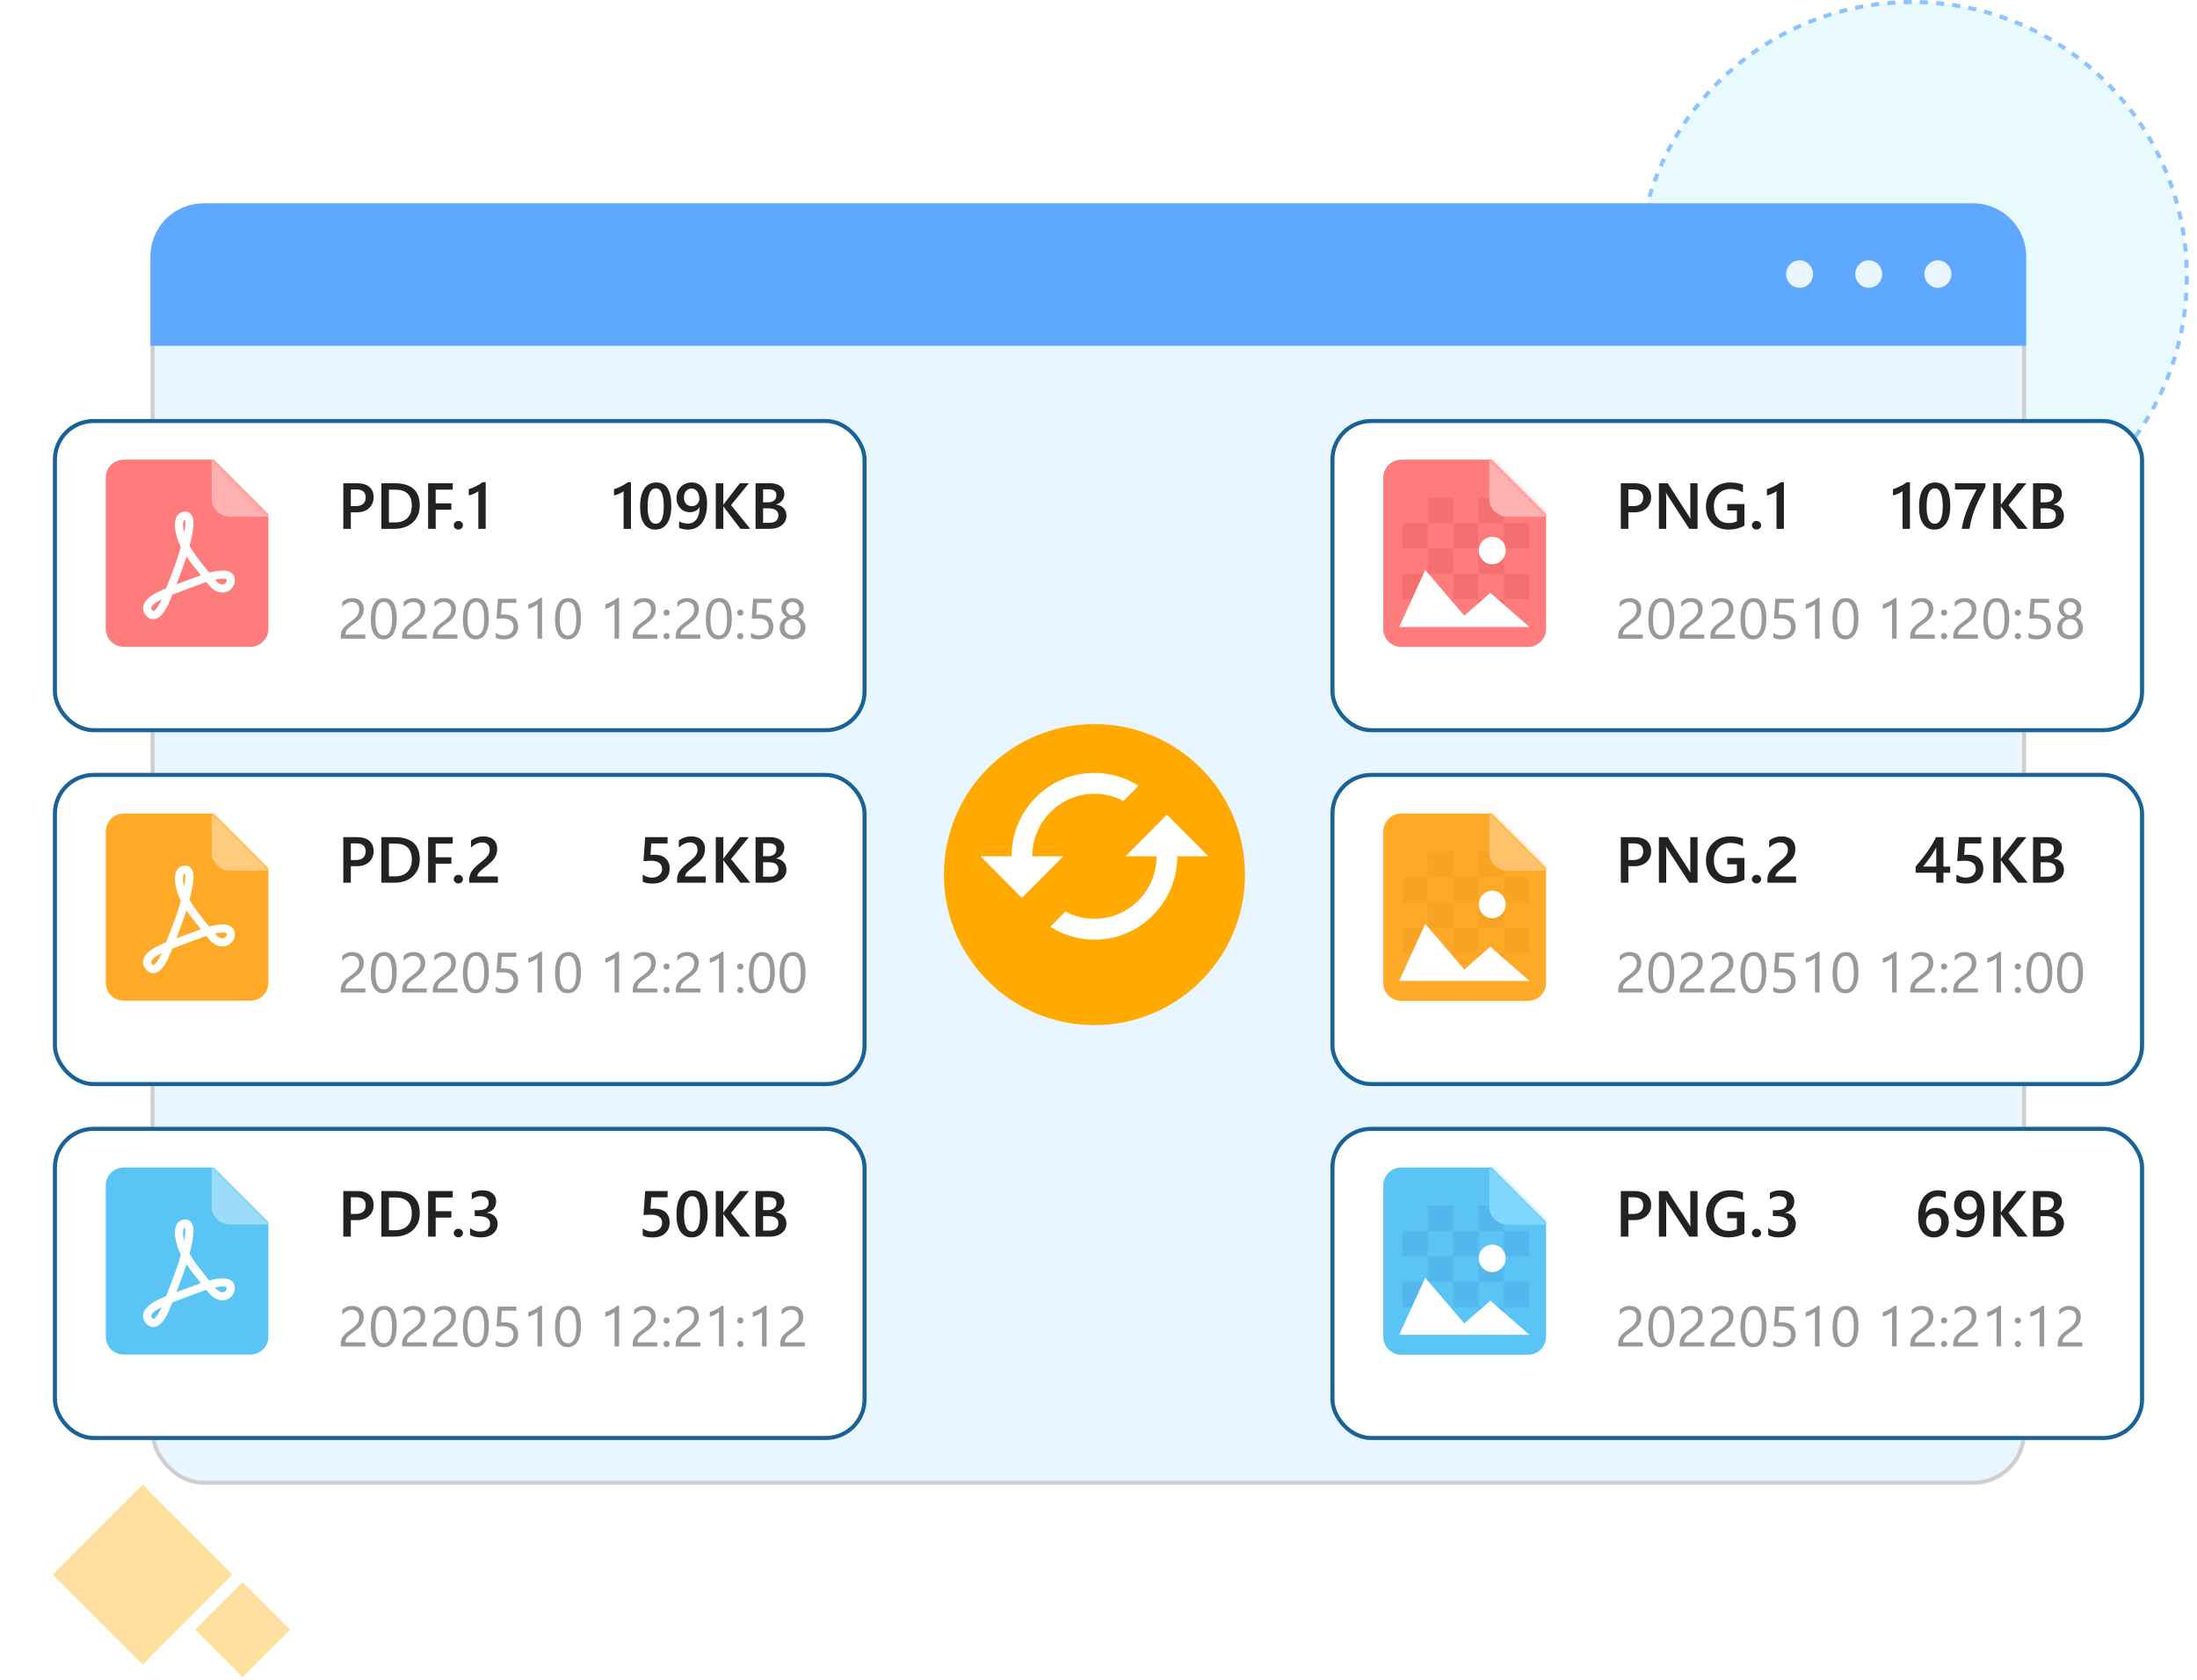 <svg fill="none" height="413" viewBox="0 0 540 413" width="540" xmlns="http://www.w3.org/2000/svg" xmlns:xlink="http://www.w3.org/1999/xlink"><filter id="a" color-interpolation-filters="sRGB" filterUnits="userSpaceOnUse" height="103" width="226" x="314" y="90"><feFlood flood-opacity="0" result="BackgroundImageFix"/><feColorMatrix in="SourceAlpha" result="hardAlpha" type="matrix" values="0 0 0 0 0 0 0 0 0 0 0 0 0 0 0 0 0 0 127 0"/><feOffset dy="4"/><feGaussianBlur stdDeviation="6.5"/><feComposite in2="hardAlpha" operator="out"/><feColorMatrix type="matrix" values="0 0 0 0 0 0 0 0 0 0 0 0 0 0 0 0 0 0 0.13 0"/><feBlend in2="BackgroundImageFix" mode="normal" result="effect1_dropShadow_314_799"/><feBlend in="SourceGraphic" in2="effect1_dropShadow_314_799" mode="normal" result="shape"/></filter><filter id="b" color-interpolation-filters="sRGB" filterUnits="userSpaceOnUse" height="103" width="226" x="0" y="90"><feFlood flood-opacity="0" result="BackgroundImageFix"/><feColorMatrix in="SourceAlpha" result="hardAlpha" type="matrix" values="0 0 0 0 0 0 0 0 0 0 0 0 0 0 0 0 0 0 127 0"/><feOffset dy="4"/><feGaussianBlur stdDeviation="6.5"/><feComposite in2="hardAlpha" operator="out"/><feColorMatrix type="matrix" values="0 0 0 0 0 0 0 0 0 0 0 0 0 0 0 0 0 0 0.13 0"/><feBlend in2="BackgroundImageFix" mode="normal" result="effect1_dropShadow_314_799"/><feBlend in="SourceGraphic" in2="effect1_dropShadow_314_799" mode="normal" result="shape"/></filter><filter id="c" color-interpolation-filters="sRGB" filterUnits="userSpaceOnUse" height="103" width="226" x="0" y="177"><feFlood flood-opacity="0" result="BackgroundImageFix"/><feColorMatrix in="SourceAlpha" result="hardAlpha" type="matrix" values="0 0 0 0 0 0 0 0 0 0 0 0 0 0 0 0 0 0 127 0"/><feOffset dy="4"/><feGaussianBlur stdDeviation="6.5"/><feComposite in2="hardAlpha" operator="out"/><feColorMatrix type="matrix" values="0 0 0 0 0 0 0 0 0 0 0 0 0 0 0 0 0 0 0.13 0"/><feBlend in2="BackgroundImageFix" mode="normal" result="effect1_dropShadow_314_799"/><feBlend in="SourceGraphic" in2="effect1_dropShadow_314_799" mode="normal" result="shape"/></filter><filter id="d" color-interpolation-filters="sRGB" filterUnits="userSpaceOnUse" height="103" width="226" x="0" y="264"><feFlood flood-opacity="0" result="BackgroundImageFix"/><feColorMatrix in="SourceAlpha" result="hardAlpha" type="matrix" values="0 0 0 0 0 0 0 0 0 0 0 0 0 0 0 0 0 0 127 0"/><feOffset dy="4"/><feGaussianBlur stdDeviation="6.5"/><feComposite in2="hardAlpha" operator="out"/><feColorMatrix type="matrix" values="0 0 0 0 0 0 0 0 0 0 0 0 0 0 0 0 0 0 0.13 0"/><feBlend in2="BackgroundImageFix" mode="normal" result="effect1_dropShadow_314_799"/><feBlend in="SourceGraphic" in2="effect1_dropShadow_314_799" mode="normal" result="shape"/></filter><filter id="e" color-interpolation-filters="sRGB" filterUnits="userSpaceOnUse" height="103" width="226" x="314" y="177"><feFlood flood-opacity="0" result="BackgroundImageFix"/><feColorMatrix in="SourceAlpha" result="hardAlpha" type="matrix" values="0 0 0 0 0 0 0 0 0 0 0 0 0 0 0 0 0 0 127 0"/><feOffset dy="4"/><feGaussianBlur stdDeviation="6.5"/><feComposite in2="hardAlpha" operator="out"/><feColorMatrix type="matrix" values="0 0 0 0 0 0 0 0 0 0 0 0 0 0 0 0 0 0 0.13 0"/><feBlend in2="BackgroundImageFix" mode="normal" result="effect1_dropShadow_314_799"/><feBlend in="SourceGraphic" in2="effect1_dropShadow_314_799" mode="normal" result="shape"/></filter><filter id="f" color-interpolation-filters="sRGB" filterUnits="userSpaceOnUse" height="103" width="226" x="314" y="264"><feFlood flood-opacity="0" result="BackgroundImageFix"/><feColorMatrix in="SourceAlpha" result="hardAlpha" type="matrix" values="0 0 0 0 0 0 0 0 0 0 0 0 0 0 0 0 0 0 127 0"/><feOffset dy="4"/><feGaussianBlur stdDeviation="6.5"/><feComposite in2="hardAlpha" operator="out"/><feColorMatrix type="matrix" values="0 0 0 0 0 0 0 0 0 0 0 0 0 0 0 0 0 0 0.13 0"/><feBlend in2="BackgroundImageFix" mode="normal" result="effect1_dropShadow_314_799"/><feBlend in="SourceGraphic" in2="effect1_dropShadow_314_799" mode="normal" result="shape"/></filter><filter id="g" color-interpolation-filters="sRGB" filterUnits="userSpaceOnUse" height="90" width="90" x="224" y="170"><feFlood flood-opacity="0" result="BackgroundImageFix"/><feColorMatrix in="SourceAlpha" result="hardAlpha" type="matrix" values="0 0 0 0 0 0 0 0 0 0 0 0 0 0 0 0 0 0 127 0"/><feOffset dy="4"/><feGaussianBlur stdDeviation="4"/><feComposite in2="hardAlpha" operator="out"/><feColorMatrix type="matrix" values="0 0 0 0 0 0 0 0 0 0 0 0 0 0 0 0 0 0 0.25 0"/><feBlend in2="BackgroundImageFix" mode="normal" result="effect1_dropShadow_314_799"/><feBlend in="SourceGraphic" in2="effect1_dropShadow_314_799" mode="normal" result="shape"/></filter><mask id="h" height="20" maskUnits="userSpaceOnUse" width="21" x="359" y="113"><path clip-rule="evenodd" d="m380 126.396v2.21c0 2.421-1.989 4.385-4.445 4.385h-11.366c-2.455 0-4.445-1.964-4.445-4.385v-11.223c0-2.42 1.99-4.383 4.445-4.383h2.427z" fill="#8969ff" fill-rule="evenodd"/></mask><mask id="i" height="46" maskUnits="userSpaceOnUse" width="40" x="26" y="113"><path clip-rule="evenodd" d="m65.968 126.385v28.233c0 2.42-1.988 4.382-4.442 4.382h-31.085c-2.454 0-4.442-1.962-4.442-4.382v-37.238c0-2.418 1.988-4.38 4.442-4.38h22.153z" fill="#ff9675" fill-rule="evenodd"/></mask><mask id="j" height="46" maskUnits="userSpaceOnUse" width="40" x="26" y="200"><path clip-rule="evenodd" d="m65.968 213.385v28.233c0 2.42-1.988 4.382-4.442 4.382h-31.085c-2.454 0-4.442-1.962-4.442-4.382v-37.238c0-2.418 1.988-4.38 4.442-4.38h22.153z" fill="#f6ce46" fill-rule="evenodd"/></mask><mask id="k" height="46" maskUnits="userSpaceOnUse" width="40" x="26" y="287"><path clip-rule="evenodd" d="m65.968 300.385v28.233c0 2.42-1.988 4.382-4.442 4.382h-31.085c-2.454 0-4.442-1.962-4.442-4.382v-37.238c0-2.418 1.988-4.38 4.442-4.38h22.153z" fill="#ff9675" fill-rule="evenodd"/></mask><mask id="l" height="20" maskUnits="userSpaceOnUse" width="21" x="359" y="200"><path clip-rule="evenodd" d="m380 213.396v2.21c0 2.421-1.989 4.385-4.445 4.385h-11.366c-2.455 0-4.445-1.964-4.445-4.385v-11.223c0-2.42 1.99-4.383 4.445-4.383h2.427z" fill="#8969ff" fill-rule="evenodd"/></mask><mask id="m" height="20" maskUnits="userSpaceOnUse" width="21" x="359" y="287"><path clip-rule="evenodd" d="m380 300.396v2.21c0 2.421-1.989 4.385-4.445 4.385h-11.366c-2.455 0-4.445-1.964-4.445-4.385v-11.223c0-2.42 1.99-4.383 4.445-4.383h2.427z" fill="#8969ff" fill-rule="evenodd"/></mask><circle cx="470" cy="68" fill="#e9faff" r="67.5" stroke="#8fc3ff" stroke-dasharray="2 2"/><path d="m13 387.118h31.279v31.279h-31.279z" fill="#ffdf9f" transform="matrix(.707 -.707 .707 .707 -269.926 122.577)"/><path d="m48 400.677h16.513v16.513h-16.513z" fill="#ffdf9f" transform="matrix(.707 -.707 .707 .707 -269.263 151.297)"/><rect fill="#eaf6ff" height="314" rx="12.5" stroke="#cfcfcf" width="460" x="37.5" y="50.5"/><path d="m37 63c0-7.18 5.82-13 13-13h435c7.18 0 13 5.82 13 13v22h-461z" fill="#5ea8ff"/><g clip-rule="evenodd" fill="#eaf6ff" fill-rule="evenodd"><path d="m442.314 64c1.832 0 3.317 1.513 3.317 3.378s-1.485 3.377-3.317 3.377c-1.829 0-3.314-1.511-3.314-3.377s1.485-3.378 3.314-3.378z"/><path d="m459.314 64c1.832 0 3.317 1.513 3.317 3.378s-1.485 3.377-3.317 3.377c-1.829 0-3.314-1.511-3.314-3.377s1.485-3.378 3.314-3.378z"/><path d="m476.314 64c1.832 0 3.317 1.513 3.317 3.378s-1.485 3.377-3.317 3.377c-1.829 0-3.314-1.511-3.314-3.377s1.485-3.378 3.314-3.378z"/></g><g filter="url(#a)"><rect fill="#fff" height="77" rx="10" width="200" x="327" y="99"/><rect height="76" rx="9.5" stroke="#196298" width="199" x="327.5" y="99.5"/></g><path clip-rule="evenodd" d="m380 126.396v28.255c0 2.422-1.99 4.385-4.446 4.385h-31.109c-2.456 0-4.445-1.963-4.445-4.385v-37.268c0-2.42 1.989-4.383 4.445-4.383h22.171z" fill="#ff7c7c" fill-rule="evenodd"/><path clip-rule="evenodd" d="m350.926 153.574h6.242v-6.242h-6.242v-6.242h-6.242v6.242h6.242zm12.484-6.242h-6.242v-6.242h-6.242v-6.242h-6.242v-6.243h6.242v-6.242h6.242v6.242h6.242v-6.242h6.242v6.242h6.243v6.243h-6.243v-6.243h-6.242v6.243h6.242v6.242h6.243v6.242h-6.243v6.242h-6.242zm0-6.242h-6.242v-6.242h-6.242v-6.243h6.242v6.243h6.242zm0 0v6.242h6.242v-6.242z" fill="#940606" fill-rule="evenodd" opacity=".1"/><g mask="url(#h)"><path clip-rule="evenodd" d="m384.032 118.466v4.163c0 2.434-2.013 4.407-4.495 4.407h-8.993c-2.484 0-4.495-1.973-4.495-4.407v-13.226c0-2.434 2.011-4.407 4.495-4.407h-.052z" fill="#ffb0b0" fill-rule="evenodd"/></g><path clip-rule="evenodd" d="m375.912 154.137h-32.01l6.403-14.012 9.603 11.21 6.401-5.604z" fill="#fff" fill-rule="evenodd"/><path clip-rule="evenodd" d="m366.783 131.956c1.832 0 3.317 1.513 3.317 3.379 0 1.865-1.485 3.376-3.317 3.376-1.829 0-3.314-1.511-3.314-3.376 0-1.866 1.485-3.379 3.314-3.379z" fill="#fff" fill-rule="evenodd"/><path d="m400.234 125.938v4.062h-1.851v-11.203h3.398c1.287 0 2.284.299 2.992.898.709.599 1.063 1.443 1.063 2.532 0 1.088-.37 1.979-1.109 2.671-.74.693-1.74 1.04-3 1.04zm0-5.61v4.094h1.204c.796 0 1.403-.185 1.82-.555.416-.37.625-.89.625-1.562 0-1.318-.766-1.977-2.297-1.977zm17.008 9.672h-2.031l-5.352-8.234c-.135-.209-.247-.425-.336-.649h-.046c.041.24.062.753.062 1.539v7.344h-1.797v-11.203h2.164l5.172 8.039c.219.333.36.562.422.687h.031c-.052-.296-.078-.799-.078-1.507v-7.219h1.789zm11.524-.766c-1.167.636-2.467.954-3.899.954-1.656 0-2.997-.516-4.023-1.547-1.026-1.032-1.539-2.396-1.539-4.094 0-1.735.56-3.156 1.679-4.266 1.125-1.114 2.552-1.672 4.282-1.672 1.244 0 2.291.183 3.14.547v1.914c-.859-.573-1.883-.859-3.07-.859-1.193 0-2.172.393-2.938 1.18-.76.786-1.14 1.804-1.14 3.054 0 1.287.328 2.3.984 3.039.656.735 1.547 1.102 2.672 1.102.771 0 1.438-.148 2-.445v-2.664h-2.359v-1.563h4.211zm2.961.938c-.313 0-.579-.102-.797-.305-.219-.208-.328-.456-.328-.742 0-.292.109-.542.328-.75.218-.208.484-.313.797-.313.317 0 .585.105.804.313.224.208.336.458.336.75 0 .286-.112.534-.336.742-.219.203-.487.305-.804.305zm6.734-11.625v11.453h-1.813v-9.234c-.328.234-.682.435-1.062.601-.375.162-.805.305-1.289.43v-1.547c.302-.099.594-.203.875-.312.281-.11.557-.232.828-.368.276-.135.552-.286.828-.453.281-.166.57-.357.867-.57z" fill="#222"/><path d="m469.445 118.547v11.453h-1.812v-9.234c-.328.234-.682.435-1.063.601-.375.162-.804.305-1.289.43v-1.547c.302-.099.594-.203.875-.312.282-.11.558-.232.828-.368.276-.135.552-.286.828-.453.282-.166.571-.357.868-.57zm5.953 11.641c-1.166 0-2.078-.477-2.734-1.43-.651-.953-.976-2.331-.976-4.133 0-1.979.341-3.477 1.023-4.492.682-1.016 1.667-1.524 2.953-1.524 2.464 0 3.695 1.914 3.695 5.743 0 1.895-.349 3.343-1.047 4.343-.692.995-1.664 1.493-2.914 1.493zm.18-10.133c-1.359 0-2.039 1.497-2.039 4.492 0 2.802.667 4.203 2 4.203 1.313 0 1.969-1.424 1.969-4.273 0-2.948-.643-4.422-1.93-4.422zm12.422-.352c-.469.859-.911 1.711-1.328 2.555-.417.838-.794 1.682-1.133 2.531-.338.849-.633 1.706-.883 2.57-.25.86-.442 1.74-.578 2.641h-1.898c.125-.802.302-1.602.531-2.398.234-.803.508-1.602.82-2.399.313-.802.662-1.607 1.047-2.414.391-.807.805-1.622 1.242-2.445h-5.304v-1.547h7.484zm10.406 10.297h-2.422l-3.898-5.125c-.146-.193-.234-.323-.266-.391h-.031v5.516h-1.859v-11.203h1.859v5.265h.031c.063-.114.151-.242.266-.382l3.758-4.883h2.226l-4.398 5.375zm1.305 0v-11.203h3.555c1.083 0 1.94.237 2.57.711.635.474.953 1.091.953 1.851 0 .636-.18 1.188-.539 1.657-.359.468-.857.802-1.492 1v.031c.771.088 1.385.375 1.844.859.463.479.695 1.104.695 1.875 0 .959-.378 1.735-1.133 2.328-.755.594-1.708.891-2.859.891zm1.851-9.711v3.188h1.204c.645 0 1.151-.151 1.515-.454.37-.307.555-.739.555-1.296 0-.959-.641-1.438-1.922-1.438zm0 4.68v3.547h1.586c.693 0 1.227-.159 1.602-.477.38-.323.57-.766.57-1.328 0-1.162-.804-1.742-2.414-1.742z" fill="#222"/><path d="m402.277 149.768c0-.301-.048-.563-.143-.787-.091-.223-.219-.407-.383-.553-.16-.151-.349-.262-.567-.335-.219-.073-.456-.11-.711-.11-.219 0-.433.03-.643.089-.21.06-.415.142-.615.246-.196.105-.388.231-.574.376-.183.146-.354.308-.513.486v-1.203c.314-.306.665-.538 1.053-.698.392-.164.868-.246 1.428-.246.401 0 .773.059 1.115.178.341.114.638.282.888.506.251.223.447.499.588.827.146.328.219.704.219 1.128 0 .387-.046.738-.137 1.053-.086.314-.221.61-.403.888-.178.278-.403.545-.677.8-.273.255-.595.515-.964.779-.46.329-.841.609-1.141.841-.297.233-.534.451-.711.656-.173.201-.296.404-.369.609-.069.2-.103.433-.103.697h4.881v1.005h-6.05v-.485c0-.42.046-.789.137-1.108s.241-.622.451-.909.483-.574.82-.861c.342-.287.759-.611 1.251-.971.356-.255.652-.499.889-.731.242-.233.435-.465.581-.698.146-.232.248-.467.308-.704.063-.241.095-.497.095-.765zm9.243 2.29c0 .82-.076 1.547-.226 2.18-.146.634-.36 1.169-.643 1.607-.278.433-.622.763-1.032.991-.405.223-.868.335-1.388.335-.492 0-.932-.107-1.319-.321-.383-.219-.706-.536-.971-.951-.264-.414-.464-.922-.601-1.524-.137-.606-.205-1.299-.205-2.078 0-.857.07-1.613.212-2.27.146-.656.357-1.205.635-1.647.278-.447.622-.782 1.033-1.005.414-.228.888-.342 1.422-.342 2.055 0 3.083 1.675 3.083 5.025zm-1.149.109c0-2.789-.663-4.184-1.989-4.184-1.399 0-2.099 1.42-2.099 4.259 0 2.648.686 3.972 2.058 3.972 1.353 0 2.03-1.349 2.03-4.047zm7-2.399c0-.301-.048-.563-.143-.787-.092-.223-.219-.407-.383-.553-.16-.151-.349-.262-.568-.335-.218-.073-.455-.11-.711-.11-.218 0-.433.03-.642.089-.21.06-.415.142-.615.246-.196.105-.388.231-.575.376-.182.146-.353.308-.512.486v-1.203c.314-.306.665-.538 1.052-.698.392-.164.869-.246 1.429-.246.401 0 .773.059 1.114.178.342.114.638.282.889.506.251.223.447.499.588.827.146.328.219.704.219 1.128 0 .387-.046.738-.137 1.053-.087.314-.221.61-.403.888-.178.278-.404.545-.677.8-.274.255-.595.515-.964.779-.46.329-.841.609-1.142.841-.296.233-.533.451-.711.656-.173.201-.296.404-.369.609-.068.2-.102.433-.102.697h4.881v1.005h-6.05v-.485c0-.42.045-.789.137-1.108.091-.319.241-.622.451-.909.209-.287.483-.574.82-.861.342-.287.759-.611 1.251-.971.356-.255.652-.499.889-.731.241-.233.435-.465.581-.698.146-.232.248-.467.307-.704.064-.241.096-.497.096-.765zm7.547 0c0-.301-.048-.563-.144-.787-.091-.223-.218-.407-.382-.553-.16-.151-.349-.262-.568-.335s-.456-.11-.711-.11c-.218 0-.433.03-.642.089-.21.06-.415.142-.616.246-.195.105-.387.231-.574.376-.182.146-.353.308-.512.486v-1.203c.314-.306.665-.538 1.052-.698.392-.164.868-.246 1.429-.246.401 0 .772.059 1.114.178.342.114.638.282.889.506.251.223.447.499.588.827.146.328.219.704.219 1.128 0 .387-.046.738-.137 1.053-.087.314-.221.61-.403.888-.178.278-.404.545-.677.8-.274.255-.595.515-.964.779-.46.329-.841.609-1.142.841-.296.233-.533.451-.711.656-.173.201-.296.404-.369.609-.068.2-.102.433-.102.697h4.881v1.005h-6.05v-.485c0-.42.045-.789.136-1.108.092-.319.242-.622.452-.909.209-.287.483-.574.82-.861.342-.287.759-.611 1.251-.971.355-.255.652-.499.889-.731.241-.233.435-.465.581-.698.145-.232.248-.467.307-.704.064-.241.096-.497.096-.765zm9.242 2.29c0 .82-.075 1.547-.225 2.18-.146.634-.36 1.169-.643 1.607-.278.433-.622.763-1.032.991-.406.223-.868.335-1.388.335-.492 0-.932-.107-1.319-.321-.383-.219-.707-.536-.971-.951-.264-.414-.465-.922-.602-1.524-.136-.606-.205-1.299-.205-2.078 0-.857.071-1.613.212-2.27.146-.656.358-1.205.636-1.647.278-.447.622-.782 1.032-1.005.415-.228.889-.342 1.422-.342 2.055 0 3.083 1.675 3.083 5.025zm-1.148.109c0-2.789-.663-4.184-1.99-4.184-1.399 0-2.098 1.42-2.098 4.259 0 2.648.686 3.972 2.057 3.972 1.354 0 2.031-1.349 2.031-4.047zm8.346 1.839c0 .478-.082.911-.246 1.299-.164.387-.398.72-.704.998-.301.278-.665.492-1.094.642-.428.151-.904.226-1.428.226-.912 0-1.588-.137-2.031-.41v-1.19c.666.429 1.347.643 2.044.643.356 0 .675-.053.957-.157.288-.105.531-.251.732-.438.2-.187.353-.412.458-.677.109-.264.164-.553.164-.868 0-.638-.214-1.137-.643-1.497-.428-.364-1.05-.547-1.866-.547-.132 0-.271.003-.417.007-.146.005-.291.012-.437.021-.146.004-.29.011-.431.02-.137.009-.262.021-.376.034l.335-4.915h4.532v1.012h-3.561l-.199 2.878c.146-.009.301-.016.465-.021.164-.009.31-.013.438-.013.519 0 .984.068 1.394.205s.757.332 1.039.588c.288.25.504.56.65.929.15.365.225.775.225 1.231zm5.872 2.994h-1.121v-8.47c-.086.087-.214.187-.382.301-.165.109-.351.219-.561.328-.205.11-.424.212-.656.308-.228.095-.451.171-.67.225v-1.134c.246-.069.506-.16.779-.274.278-.118.549-.248.814-.389.268-.146.521-.297.758-.452.237-.159.442-.314.616-.464h.423zm9.571-4.942c0 .82-.075 1.547-.226 2.18-.146.634-.36 1.169-.642 1.607-.278.433-.622.763-1.033.991-.405.223-.868.335-1.387.335-.492 0-.932-.107-1.32-.321-.382-.219-.706-.536-.97-.951-.265-.414-.465-.922-.602-1.524-.137-.606-.205-1.299-.205-2.078 0-.857.071-1.613.212-2.27.146-.656.358-1.205.636-1.647.278-.447.622-.782 1.032-1.005.415-.228.889-.342 1.422-.342 2.055 0 3.083 1.675 3.083 5.025zm-1.149.109c0-2.789-.663-4.184-1.989-4.184-1.399 0-2.099 1.42-2.099 4.259 0 2.648.686 3.972 2.058 3.972 1.354 0 2.03-1.349 2.03-4.047zm10.514 4.833h-1.121v-8.47c-.087.087-.214.187-.383.301-.164.109-.351.219-.56.328-.206.11-.424.212-.657.308-.228.095-.451.171-.67.225v-1.134c.246-.069.506-.16.78-.274.278-.118.549-.248.813-.389.269-.146.522-.297.759-.452.237-.159.442-.314.615-.464h.424zm7.875-7.232c0-.301-.048-.563-.144-.787-.091-.223-.218-.407-.382-.553-.16-.151-.349-.262-.568-.335-.218-.073-.455-.11-.711-.11-.218 0-.433.03-.642.089-.21.06-.415.142-.615.246-.196.105-.388.231-.575.376-.182.146-.353.308-.512.486v-1.203c.314-.306.665-.538 1.052-.698.392-.164.868-.246 1.429-.246.401 0 .773.059 1.114.178.342.114.638.282.889.506.251.223.447.499.588.827.146.328.219.704.219 1.128 0 .387-.046.738-.137 1.053-.087.314-.221.61-.403.888-.178.278-.404.545-.677.8-.274.255-.595.515-.964.779-.46.329-.841.609-1.142.841-.296.233-.533.451-.711.656-.173.201-.296.404-.369.609-.068.2-.102.433-.102.697h4.881v1.005h-6.05v-.485c0-.42.045-.789.137-1.108.091-.319.241-.622.451-.909.209-.287.483-.574.82-.861.342-.287.759-.611 1.251-.971.355-.255.652-.499.889-.731.241-.233.435-.465.581-.698.146-.232.248-.467.307-.704.064-.241.096-.497.096-.765zm3.794 1.599c-.21 0-.39-.075-.54-.225-.146-.151-.219-.331-.219-.54 0-.21.073-.388.219-.534.15-.145.33-.218.54-.218.214 0 .396.073.547.218.15.146.225.324.225.534 0 .209-.075.389-.225.54-.151.15-.333.225-.547.225zm0 5.783c-.21 0-.39-.075-.54-.225-.146-.151-.219-.331-.219-.54 0-.21.073-.39.219-.54.15-.155.33-.233.54-.233.214 0 .396.078.547.233.15.15.225.33.225.54 0 .209-.075.389-.225.54-.151.15-.333.225-.547.225zm6.788-7.382c0-.301-.048-.563-.144-.787-.091-.223-.218-.407-.382-.553-.16-.151-.349-.262-.568-.335-.218-.073-.455-.11-.711-.11-.218 0-.433.03-.642.089-.21.06-.415.142-.615.246-.196.105-.388.231-.575.376-.182.146-.353.308-.512.486v-1.203c.314-.306.665-.538 1.052-.698.392-.164.869-.246 1.429-.246.401 0 .773.059 1.114.178.342.114.638.282.889.506.251.223.447.499.588.827.146.328.219.704.219 1.128 0 .387-.046.738-.137 1.053-.087.314-.221.61-.403.888-.178.278-.404.545-.677.8-.274.255-.595.515-.964.779-.46.329-.841.609-1.142.841-.296.233-.533.451-.711.656-.173.201-.296.404-.369.609-.068.2-.102.433-.102.697h4.881v1.005h-6.05v-.485c0-.42.045-.789.137-1.108.091-.319.241-.622.451-.909.209-.287.483-.574.82-.861.342-.287.759-.611 1.251-.971.355-.255.652-.499.889-.731.241-.233.435-.465.581-.698.146-.232.248-.467.307-.704.064-.241.096-.497.096-.765zm9.242 2.29c0 .82-.075 1.547-.225 2.18-.146.634-.36 1.169-.643 1.607-.278.433-.622.763-1.032.991-.406.223-.868.335-1.388.335-.492 0-.932-.107-1.319-.321-.383-.219-.707-.536-.971-.951-.264-.414-.465-.922-.601-1.524-.137-.606-.206-1.299-.206-2.078 0-.857.071-1.613.212-2.27.146-.656.358-1.205.636-1.647.278-.447.622-.782 1.032-1.005.415-.228.889-.342 1.422-.342 2.056 0 3.083 1.675 3.083 5.025zm-1.148.109c0-2.789-.663-4.184-1.989-4.184-1.4 0-2.099 1.42-2.099 4.259 0 2.648.686 3.972 2.058 3.972 1.353 0 2.03-1.349 2.03-4.047zm3.247-.8c-.21 0-.39-.075-.54-.225-.146-.151-.219-.331-.219-.54 0-.21.073-.388.219-.534.15-.145.33-.218.54-.218.214 0 .396.073.547.218.15.146.225.324.225.534 0 .209-.075.389-.225.54-.151.15-.333.225-.547.225zm0 5.783c-.21 0-.39-.075-.54-.225-.146-.151-.219-.331-.219-.54 0-.21.073-.39.219-.54.15-.155.33-.233.54-.233.214 0 .396.078.547.233.15.15.225.33.225.54 0 .209-.075.389-.225.54-.151.15-.333.225-.547.225zm8.135-3.144c0 .478-.082.911-.246 1.299-.165.387-.399.72-.705.998-.3.278-.665.492-1.093.642-.429.151-.905.226-1.429.226-.911 0-1.588-.137-2.03-.41v-1.19c.665.429 1.346.643 2.044.643.355 0 .674-.053.957-.157.287-.105.531-.251.731-.438.201-.187.353-.412.458-.677.11-.264.164-.553.164-.868 0-.638-.214-1.137-.642-1.497-.429-.364-1.051-.547-1.867-.547-.132 0-.271.003-.417.007-.145.005-.291.012-.437.021-.146.004-.289.011-.431.02-.136.009-.262.021-.376.034l.335-4.915h4.532v1.012h-3.561l-.198 2.878c.146-.009.3-.016.465-.021.164-.009.309-.013.437-.013.52 0 .984.068 1.395.205.41.137.756.332 1.039.588.287.25.503.56.649.929.15.365.226.775.226 1.231zm1.538.26c0-.26.041-.52.123-.78.082-.264.198-.51.348-.738.155-.228.344-.435.568-.622.228-.187.485-.335.772-.444-.424-.237-.761-.54-1.011-.91-.251-.373-.376-.786-.376-1.237 0-.36.068-.693.205-.998.141-.305.335-.57.581-.793s.537-.396.875-.519c.337-.128.702-.192 1.093-.192.397 0 .764.064 1.101.192.337.127.629.303.875.526s.438.488.574.793c.137.305.205.636.205.991 0 .451-.125.864-.376 1.237-.25.37-.583.673-.998.91.283.109.536.257.759.444s.41.394.561.622c.155.228.273.474.355.738.082.26.123.52.123.78 0 .428-.077.82-.232 1.175-.155.356-.374.661-.657.916-.278.251-.612.447-1.004.588-.388.142-.816.212-1.286.212-.464 0-.891-.07-1.278-.212-.387-.141-.722-.337-1.005-.588-.282-.255-.503-.56-.663-.916-.155-.355-.232-.747-.232-1.175zm1.217-.096c0 .305.045.581.136.827.096.246.228.456.397.629.173.173.38.308.622.403.246.091.517.137.813.137.287 0 .552-.048.793-.144.242-.095.449-.23.622-.403.178-.173.315-.383.41-.629.101-.246.151-.519.151-.82 0-.274-.048-.529-.144-.766-.091-.241-.223-.453-.396-.635-.173-.183-.381-.326-.622-.431-.242-.105-.513-.157-.814-.157-.282 0-.544.05-.786.15-.237.096-.444.232-.622.41-.173.173-.31.383-.41.629-.1.242-.15.508-.15.8zm.348-4.546c0 .232.041.449.123.649.087.196.203.37.349.52.15.146.323.262.519.349.196.082.406.123.629.123.224 0 .433-.044.629-.13.201-.087.374-.203.52-.349.146-.15.262-.323.348-.519.087-.201.13-.415.13-.643 0-.237-.043-.456-.13-.656-.082-.201-.196-.374-.341-.52-.146-.146-.319-.26-.52-.342-.196-.086-.408-.129-.636-.129-.241 0-.462.043-.663.129-.196.087-.367.206-.513.356-.141.146-.25.319-.328.519-.077.201-.116.415-.116.643z" fill="#999"/><g filter="url(#b)"><rect fill="#fff" height="77" rx="10" width="200" x="13" y="99"/><rect height="76" rx="9.5" stroke="#196298" width="199" x="13.5" y="99.5"/></g><path clip-rule="evenodd" d="m65.968 126.385v28.233c0 2.42-1.988 4.382-4.442 4.382h-31.085c-2.454 0-4.442-1.962-4.442-4.382v-37.238c0-2.418 1.988-4.38 4.442-4.38h22.153z" fill="#ff7c7c" fill-rule="evenodd"/><g mask="url(#i)"><path clip-rule="evenodd" d="m69.998 118.462v4.16c0 2.431-2.012 4.403-4.492 4.403h-8.986c-2.482 0-4.492-1.972-4.492-4.403v-13.216c0-2.432 2.01-4.404 4.492-4.404h-.052z" fill="#fff" fill-rule="evenodd" opacity=".4"/></g><path d="m50.361 142.125s5.664-1.952 6.278 0c.612 1.952-2.162 4.006-4.534 1.072-2.372-2.936-5.574-6.6-6.974-9.642s-1.766-6.709.348-6.783c2.116-.072.638 5.421-.348 8.925-.986 3.506-3.94 10.746-4.532 12.142-.594 1.394-2.534 5.085-4.184 2.498-1.652-2.588 4.89-4.804 6.276-5.356s7.67-2.856 7.67-2.856z" style="fill-rule:evenodd;clip-rule:evenodd;stroke:#fff;stroke-width:2;stroke-linecap:round;stroke-linejoin:round"/><path d="m86.234 125.938v4.062h-1.852v-11.203h3.398c1.286 0 2.284.299 2.992.898.708.599 1.062 1.443 1.062 2.532 0 1.088-.37 1.979-1.109 2.671-.74.693-1.74 1.04-3 1.04zm0-5.61v4.094h1.203c.797 0 1.404-.185 1.82-.555s.625-.89.625-1.562c0-1.318-.766-1.977-2.297-1.977zm7.508 9.672v-11.203h3.234c4.13 0 6.195 1.82 6.195 5.461 0 1.729-.573 3.12-1.719 4.172-1.146 1.047-2.682 1.57-4.609 1.57zm1.852-9.625v8.055h1.484c1.307 0 2.323-.36 3.047-1.078.729-.719 1.094-1.735 1.094-3.047 0-2.62-1.357-3.93-4.071-3.93zm15.679 0h-4.187v3.367h3.859v1.57h-3.859v4.688h-1.859v-11.203h6.046zm1.375 9.797c-.312 0-.578-.102-.796-.305-.219-.208-.329-.456-.329-.742 0-.292.11-.542.329-.75.218-.208.484-.313.796-.313.318 0 .586.105.805.313.224.208.336.458.336.75 0 .286-.112.534-.336.742-.219.203-.487.305-.805.305zm6.735-11.625v11.453h-1.813v-9.234c-.328.234-.682.435-1.062.601-.375.162-.805.305-1.289.43v-1.547c.302-.099.593-.203.875-.312.281-.11.557-.232.828-.368.276-.135.552-.286.828-.453.281-.166.57-.357.867-.57z" fill="#222"/><path d="m155.086 118.547v11.453h-1.813v-9.234c-.328.234-.682.435-1.062.601-.375.162-.805.305-1.289.43v-1.547c.302-.099.594-.203.875-.312.281-.11.557-.232.828-.368.276-.135.552-.286.828-.453.281-.166.57-.357.867-.57zm5.953 11.641c-1.167 0-2.078-.477-2.734-1.43-.651-.953-.977-2.331-.977-4.133 0-1.979.341-3.477 1.024-4.492.682-1.016 1.666-1.524 2.953-1.524 2.463 0 3.695 1.914 3.695 5.743 0 1.895-.349 3.343-1.047 4.343-.693.995-1.664 1.493-2.914 1.493zm.18-10.133c-1.36 0-2.039 1.497-2.039 4.492 0 2.802.666 4.203 2 4.203 1.312 0 1.968-1.424 1.968-4.273 0-2.948-.643-4.422-1.929-4.422zm12.57 3.734c0 1.12-.122 2.083-.367 2.891-.24.807-.573 1.471-1 1.992-.422.521-.919.906-1.492 1.156-.568.245-1.18.367-1.836.367-.214 0-.43-.013-.649-.039-.213-.026-.419-.06-.617-.101-.193-.042-.37-.086-.531-.133-.156-.052-.287-.102-.391-.149v-1.632c.11.067.245.138.406.211.162.067.336.13.524.187.193.052.391.096.594.133.208.031.409.047.601.047.443 0 .844-.086 1.203-.258.365-.172.675-.427.93-.766.255-.338.451-.757.586-1.257.141-.506.211-1.089.211-1.75h-.031c-.094.166-.219.325-.375.476-.151.146-.326.276-.524.391-.198.109-.419.198-.664.265-.239.068-.497.102-.773.102-.469 0-.906-.081-1.313-.242-.401-.167-.75-.401-1.047-.703-.296-.303-.531-.67-.703-1.102-.166-.432-.25-.914-.25-1.445 0-.584.097-1.11.289-1.578.193-.474.459-.875.797-1.204.339-.333.737-.588 1.195-.765.459-.182.956-.274 1.493-.274.505 0 .981.097 1.429.289.454.188.849.49 1.188.907.344.411.614.945.812 1.601.204.656.305 1.451.305 2.383zm-1.891-1.195c0-.375-.049-.716-.148-1.024-.094-.307-.227-.57-.398-.789-.172-.219-.378-.388-.618-.508-.234-.119-.492-.179-.773-.179-.25 0-.49.052-.719.156-.224.099-.422.242-.594.43-.166.187-.299.414-.398.679-.099.266-.148.56-.148.883 0 .354.046.667.14.938.099.271.235.5.406.687.172.182.378.323.618.422.244.094.513.141.804.141.261 0 .5-.047.719-.141.224-.099.417-.229.578-.391.167-.166.297-.362.391-.586.094-.223.14-.463.14-.718zm12.508 7.406h-2.422l-3.898-5.125c-.146-.193-.234-.323-.266-.391h-.031v5.516h-1.859v-11.203h1.859v5.265h.031c.063-.114.151-.242.266-.382l3.758-4.883h2.226l-4.398 5.375zm1.305 0v-11.203h3.555c1.083 0 1.94.237 2.57.711.635.474.953 1.091.953 1.851 0 .636-.18 1.188-.539 1.657-.359.468-.857.802-1.492 1v.031c.771.088 1.385.375 1.844.859.463.479.695 1.104.695 1.875 0 .959-.378 1.735-1.133 2.328-.755.594-1.708.891-2.859.891zm1.851-9.711v3.188h1.204c.645 0 1.151-.151 1.515-.454.37-.307.555-.739.555-1.296 0-.959-.641-1.438-1.922-1.438zm0 4.68v3.547h1.586c.693 0 1.227-.159 1.602-.477.38-.323.57-.766.57-1.328 0-1.162-.804-1.742-2.414-1.742z" fill="#222"/><path d="m88.277 149.768c0-.301-.048-.563-.143-.787-.091-.223-.219-.407-.383-.553-.16-.151-.349-.262-.567-.335-.219-.073-.456-.11-.711-.11-.219 0-.433.03-.643.089-.21.06-.415.142-.615.246-.196.105-.387.231-.574.376-.182.146-.353.308-.513.486v-1.203c.315-.306.665-.538 1.053-.698.392-.164.868-.246 1.429-.246.401 0 .772.059 1.114.178.342.114.638.282.889.506.251.223.447.499.588.827.146.328.219.704.219 1.128 0 .387-.045.738-.137 1.053-.087.314-.221.61-.403.888-.178.278-.403.545-.677.8-.273.255-.595.515-.964.779-.46.329-.841.609-1.142.841-.296.233-.533.451-.711.656-.173.201-.296.404-.369.609-.068.2-.102.433-.102.697h4.881v1.005h-6.05v-.485c0-.42.046-.789.137-1.108.091-.319.242-.622.451-.909s.483-.574.82-.861c.342-.287.759-.611 1.251-.971.355-.255.652-.499.889-.731.241-.233.435-.465.581-.698.146-.232.248-.467.308-.704.064-.241.096-.497.096-.765zm9.242 2.29c0 .82-.075 1.547-.226 2.18-.146.634-.36 1.169-.642 1.607-.278.433-.622.763-1.032.991-.406.223-.868.335-1.388.335-.492 0-.932-.107-1.319-.321-.383-.219-.706-.536-.971-.951-.264-.414-.465-.922-.602-1.524-.137-.606-.205-1.299-.205-2.078 0-.857.071-1.613.212-2.27.146-.656.358-1.205.636-1.647.278-.447.622-.782 1.032-1.005.415-.228.889-.342 1.422-.342 2.055 0 3.083 1.675 3.083 5.025zm-1.148.109c0-2.789-.663-4.184-1.989-4.184-1.399 0-2.099 1.42-2.099 4.259 0 2.648.686 3.972 2.058 3.972 1.353 0 2.03-1.349 2.03-4.047zm7-2.399c0-.301-.048-.563-.143-.787-.092-.223-.219-.407-.383-.553-.16-.151-.349-.262-.568-.335-.218-.073-.455-.11-.711-.11-.218 0-.433.03-.642.089-.21.06-.415.142-.615.246-.196.105-.388.231-.575.376-.182.146-.353.308-.513.486v-1.203c.314-.306.665-.538 1.052-.698.392-.164.869-.246 1.429-.246.401 0 .773.059 1.114.178.342.114.638.282.889.506.251.223.447.499.588.827.146.328.219.704.219 1.128 0 .387-.046.738-.137 1.053-.087.314-.221.61-.403.888-.178.278-.404.545-.677.8-.274.255-.595.515-.964.779-.46.329-.841.609-1.142.841-.296.233-.533.451-.711.656-.173.201-.296.404-.369.609-.068.2-.102.433-.102.697h4.881v1.005h-6.05v-.485c0-.42.045-.789.137-1.108.091-.319.241-.622.451-.909.21-.287.483-.574.82-.861.342-.287.759-.611 1.251-.971.356-.255.652-.499.889-.731.241-.233.435-.465.581-.698.146-.232.248-.467.307-.704.064-.241.096-.497.096-.765zm7.547 0c0-.301-.048-.563-.144-.787-.091-.223-.218-.407-.382-.553-.16-.151-.349-.262-.568-.335s-.456-.11-.711-.11c-.218 0-.433.03-.642.089-.21.06-.415.142-.616.246-.195.105-.387.231-.574.376-.182.146-.353.308-.512.486v-1.203c.314-.306.665-.538 1.052-.698.392-.164.868-.246 1.429-.246.401 0 .772.059 1.114.178.342.114.638.282.889.506.251.223.447.499.588.827.146.328.219.704.219 1.128 0 .387-.046.738-.137 1.053-.087.314-.221.61-.403.888-.178.278-.404.545-.677.8-.274.255-.595.515-.964.779-.46.329-.841.609-1.142.841-.296.233-.533.451-.711.656-.173.201-.296.404-.369.609-.068.2-.102.433-.102.697h4.881v1.005h-6.05v-.485c0-.42.045-.789.136-1.108.092-.319.242-.622.452-.909.209-.287.483-.574.82-.861.342-.287.759-.611 1.251-.971.355-.255.652-.499.889-.731.241-.233.435-.465.581-.698.145-.232.248-.467.307-.704.064-.241.096-.497.096-.765zm9.242 2.29c0 .82-.075 1.547-.225 2.18-.146.634-.36 1.169-.643 1.607-.278.433-.622.763-1.032.991-.406.223-.868.335-1.388.335-.492 0-.932-.107-1.319-.321-.383-.219-.707-.536-.971-.951-.264-.414-.465-.922-.602-1.524-.136-.606-.205-1.299-.205-2.078 0-.857.071-1.613.212-2.27.146-.656.358-1.205.636-1.647.278-.447.622-.782 1.032-1.005.415-.228.889-.342 1.422-.342 2.055 0 3.083 1.675 3.083 5.025zm-1.148.109c0-2.789-.663-4.184-1.99-4.184-1.399 0-2.098 1.42-2.098 4.259 0 2.648.686 3.972 2.057 3.972 1.354 0 2.031-1.349 2.031-4.047zm8.346 1.839c0 .478-.082.911-.246 1.299-.164.387-.398.72-.704.998-.301.278-.665.492-1.094.642-.428.151-.904.226-1.428.226-.912 0-1.588-.137-2.031-.41v-1.19c.666.429 1.347.643 2.044.643.356 0 .675-.053.957-.157.288-.105.531-.251.732-.438.2-.187.353-.412.458-.677.109-.264.164-.553.164-.868 0-.638-.214-1.137-.643-1.497-.428-.364-1.05-.547-1.866-.547-.132 0-.271.003-.417.007-.146.005-.291.012-.437.021-.146.004-.29.011-.431.02-.137.009-.262.021-.376.034l.335-4.915h4.532v1.012h-3.561l-.199 2.878c.146-.009.301-.016.465-.021.164-.009.31-.013.438-.013.519 0 .984.068 1.394.205s.757.332 1.039.588c.288.25.504.56.65.929.15.365.225.775.225 1.231zm5.872 2.994h-1.121v-8.47c-.086.087-.214.187-.382.301-.165.109-.351.219-.561.328-.205.11-.424.212-.656.308-.228.095-.451.171-.67.225v-1.134c.246-.069.506-.16.779-.274.278-.118.549-.248.814-.389.268-.146.521-.297.758-.452.237-.159.442-.314.616-.464h.423zm9.571-4.942c0 .82-.075 1.547-.226 2.18-.146.634-.36 1.169-.642 1.607-.278.433-.622.763-1.033.991-.405.223-.868.335-1.387.335-.492 0-.932-.107-1.32-.321-.382-.219-.706-.536-.97-.951-.265-.414-.465-.922-.602-1.524-.137-.606-.205-1.299-.205-2.078 0-.857.071-1.613.212-2.27.146-.656.358-1.205.636-1.647.278-.447.622-.782 1.032-1.005.415-.228.889-.342 1.422-.342 2.055 0 3.083 1.675 3.083 5.025zm-1.149.109c0-2.789-.663-4.184-1.989-4.184-1.399 0-2.099 1.42-2.099 4.259 0 2.648.686 3.972 2.058 3.972 1.354 0 2.03-1.349 2.03-4.047zm10.514 4.833h-1.121v-8.47c-.087.087-.214.187-.383.301-.164.109-.351.219-.56.328-.206.11-.424.212-.657.308-.228.095-.451.171-.67.225v-1.134c.246-.069.506-.16.78-.274.278-.118.549-.248.813-.389.269-.146.522-.297.759-.452.237-.159.442-.314.615-.464h.424zm7.875-7.232c0-.301-.048-.563-.144-.787-.091-.223-.218-.407-.382-.553-.16-.151-.349-.262-.568-.335-.218-.073-.455-.11-.711-.11-.218 0-.433.03-.642.089-.21.06-.415.142-.615.246-.196.105-.388.231-.575.376-.182.146-.353.308-.512.486v-1.203c.314-.306.665-.538 1.052-.698.392-.164.868-.246 1.429-.246.401 0 .773.059 1.114.178.342.114.638.282.889.506.251.223.447.499.588.827.146.328.219.704.219 1.128 0 .387-.046.738-.137 1.053-.087.314-.221.61-.403.888-.178.278-.404.545-.677.8-.274.255-.595.515-.964.779-.46.329-.841.609-1.142.841-.296.233-.533.451-.711.656-.173.201-.296.404-.369.609-.068.2-.102.433-.102.697h4.881v1.005h-6.05v-.485c0-.42.045-.789.137-1.108.091-.319.241-.622.451-.909.209-.287.483-.574.82-.861.342-.287.759-.611 1.251-.971.355-.255.652-.499.889-.731.241-.233.435-.465.581-.698.146-.232.248-.467.307-.704.064-.241.096-.497.096-.765zm3.794 1.599c-.21 0-.39-.075-.54-.225-.146-.151-.219-.331-.219-.54 0-.21.073-.388.219-.534.15-.145.33-.218.54-.218.214 0 .396.073.547.218.15.146.225.324.225.534 0 .209-.075.389-.225.54-.151.15-.333.225-.547.225zm0 5.783c-.21 0-.39-.075-.54-.225-.146-.151-.219-.331-.219-.54 0-.21.073-.39.219-.54.15-.155.33-.233.54-.233.214 0 .396.078.547.233.15.15.225.33.225.54 0 .209-.075.389-.225.54-.151.15-.333.225-.547.225zm6.788-7.382c0-.301-.048-.563-.144-.787-.091-.223-.218-.407-.382-.553-.16-.151-.349-.262-.568-.335-.218-.073-.455-.11-.711-.11-.218 0-.433.03-.642.089-.21.06-.415.142-.615.246-.196.105-.388.231-.575.376-.182.146-.353.308-.512.486v-1.203c.314-.306.665-.538 1.052-.698.392-.164.869-.246 1.429-.246.401 0 .773.059 1.114.178.342.114.638.282.889.506.251.223.447.499.588.827.146.328.219.704.219 1.128 0 .387-.046.738-.137 1.053-.087.314-.221.61-.403.888-.178.278-.404.545-.677.8-.274.255-.595.515-.964.779-.46.329-.841.609-1.142.841-.296.233-.533.451-.711.656-.173.201-.296.404-.369.609-.068.2-.102.433-.102.697h4.881v1.005h-6.05v-.485c0-.42.045-.789.137-1.108.091-.319.241-.622.451-.909.209-.287.483-.574.82-.861.342-.287.759-.611 1.251-.971.355-.255.652-.499.889-.731.241-.233.435-.465.581-.698.146-.232.248-.467.307-.704.064-.241.096-.497.096-.765zm9.242 2.29c0 .82-.075 1.547-.225 2.18-.146.634-.36 1.169-.643 1.607-.278.433-.622.763-1.032.991-.406.223-.868.335-1.388.335-.492 0-.932-.107-1.319-.321-.383-.219-.707-.536-.971-.951-.264-.414-.465-.922-.601-1.524-.137-.606-.206-1.299-.206-2.078 0-.857.071-1.613.212-2.27.146-.656.358-1.205.636-1.647.278-.447.622-.782 1.032-1.005.415-.228.889-.342 1.422-.342 2.056 0 3.083 1.675 3.083 5.025zm-1.148.109c0-2.789-.663-4.184-1.989-4.184-1.4 0-2.099 1.42-2.099 4.259 0 2.648.686 3.972 2.058 3.972 1.353 0 2.03-1.349 2.03-4.047zm3.247-.8c-.21 0-.39-.075-.54-.225-.146-.151-.219-.331-.219-.54 0-.21.073-.388.219-.534.15-.145.33-.218.54-.218.214 0 .396.073.547.218.15.146.225.324.225.534 0 .209-.075.389-.225.54-.151.15-.333.225-.547.225zm0 5.783c-.21 0-.39-.075-.54-.225-.146-.151-.219-.331-.219-.54 0-.21.073-.39.219-.54.15-.155.33-.233.54-.233.214 0 .396.078.547.233.15.15.225.33.225.54 0 .209-.075.389-.225.54-.151.15-.333.225-.547.225zm8.135-3.144c0 .478-.082.911-.246 1.299-.165.387-.399.72-.705.998-.3.278-.665.492-1.093.642-.429.151-.905.226-1.429.226-.911 0-1.588-.137-2.03-.41v-1.19c.665.429 1.346.643 2.044.643.355 0 .674-.053.957-.157.287-.105.531-.251.731-.438.201-.187.353-.412.458-.677.11-.264.164-.553.164-.868 0-.638-.214-1.137-.642-1.497-.429-.364-1.051-.547-1.867-.547-.132 0-.271.003-.417.007-.145.005-.291.012-.437.021-.146.004-.289.011-.431.02-.136.009-.262.021-.376.034l.335-4.915h4.532v1.012h-3.561l-.198 2.878c.146-.009.3-.016.465-.021.164-.009.309-.013.437-.013.52 0 .984.068 1.395.205.41.137.756.332 1.039.588.287.25.503.56.649.929.15.365.226.775.226 1.231zm1.538.26c0-.26.041-.52.123-.78.082-.264.198-.51.348-.738.155-.228.344-.435.568-.622.228-.187.485-.335.772-.444-.424-.237-.761-.54-1.011-.91-.251-.373-.376-.786-.376-1.237 0-.36.068-.693.205-.998.141-.305.335-.57.581-.793s.537-.396.875-.519c.337-.128.702-.192 1.093-.192.397 0 .764.064 1.101.192.337.127.629.303.875.526s.438.488.574.793c.137.305.205.636.205.991 0 .451-.125.864-.376 1.237-.25.37-.583.673-.998.91.283.109.536.257.759.444s.41.394.561.622c.155.228.273.474.355.738.082.26.123.52.123.78 0 .428-.077.82-.232 1.175-.155.356-.374.661-.657.916-.278.251-.612.447-1.004.588-.388.142-.816.212-1.286.212-.464 0-.891-.07-1.278-.212-.387-.141-.722-.337-1.005-.588-.282-.255-.503-.56-.663-.916-.155-.355-.232-.747-.232-1.175zm1.217-.096c0 .305.045.581.136.827.096.246.228.456.397.629.173.173.38.308.622.403.246.091.517.137.813.137.287 0 .552-.048.793-.144.242-.095.449-.23.622-.403.178-.173.315-.383.41-.629.101-.246.151-.519.151-.82 0-.274-.048-.529-.144-.766-.091-.241-.223-.453-.396-.635-.173-.183-.381-.326-.622-.431-.242-.105-.513-.157-.814-.157-.282 0-.544.05-.786.15-.237.096-.444.232-.622.41-.173.173-.31.383-.41.629-.1.242-.15.508-.15.8zm.348-4.546c0 .232.041.449.123.649.087.196.203.37.349.52.15.146.323.262.519.349.196.082.406.123.629.123.224 0 .433-.044.629-.13.201-.087.374-.203.52-.349.146-.15.262-.323.348-.519.087-.201.13-.415.13-.643 0-.237-.043-.456-.13-.656-.082-.201-.196-.374-.341-.52-.146-.146-.319-.26-.52-.342-.196-.086-.408-.129-.636-.129-.241 0-.462.043-.663.129-.196.087-.367.206-.513.356-.141.146-.25.319-.328.519-.077.201-.116.415-.116.643z" fill="#999"/><g filter="url(#c)"><rect fill="#fff" height="77" rx="10" width="200" x="13" y="186"/><rect height="76" rx="9.5" stroke="#196298" width="199" x="13.5" y="186.5"/></g><path clip-rule="evenodd" d="m65.968 213.385v28.233c0 2.42-1.988 4.382-4.442 4.382h-31.085c-2.454 0-4.442-1.962-4.442-4.382v-37.238c0-2.418 1.988-4.38 4.442-4.38h22.153z" fill="#ffa928" fill-rule="evenodd"/><g mask="url(#j)"><path clip-rule="evenodd" d="m69.998 205.462v4.16c0 2.431-2.012 4.403-4.492 4.403h-8.986c-2.482 0-4.492-1.972-4.492-4.403v-13.216c0-2.432 2.01-4.404 4.492-4.404h-.052z" fill="#fff" fill-rule="evenodd" opacity=".4"/></g><path d="m50.361 229.125s5.664-1.952 6.278 0c.612 1.952-2.162 4.006-4.534 1.072-2.372-2.936-5.574-6.6-6.974-9.642s-1.766-6.709.348-6.783c2.116-.072.638 5.421-.348 8.925-.986 3.506-3.94 10.746-4.532 12.142-.594 1.394-2.534 5.085-4.184 2.498-1.652-2.588 4.89-4.804 6.276-5.356s7.67-2.856 7.67-2.856z" style="fill-rule:evenodd;clip-rule:evenodd;stroke:#fff;stroke-width:2;stroke-linecap:round;stroke-linejoin:round"/><path d="m86.234 212.938v4.062h-1.852v-11.203h3.398c1.286 0 2.284.299 2.992.898.708.599 1.062 1.443 1.062 2.532 0 1.088-.37 1.979-1.109 2.671-.74.693-1.74 1.04-3 1.04zm0-5.61v4.094h1.203c.797 0 1.404-.185 1.82-.555s.625-.89.625-1.562c0-1.318-.766-1.977-2.297-1.977zm7.508 9.672v-11.203h3.234c4.13 0 6.195 1.82 6.195 5.461 0 1.729-.573 3.12-1.719 4.172-1.146 1.047-2.682 1.57-4.609 1.57zm1.852-9.625v8.055h1.484c1.307 0 2.323-.36 3.047-1.078.729-.719 1.094-1.735 1.094-3.047 0-2.62-1.357-3.93-4.071-3.93zm15.679 0h-4.187v3.367h3.859v1.57h-3.859v4.688h-1.859v-11.203h6.046zm1.375 9.797c-.312 0-.578-.102-.796-.305-.219-.208-.329-.456-.329-.742 0-.292.11-.542.329-.75.218-.208.484-.313.796-.313.318 0 .586.105.805.313.224.208.336.458.336.75 0 .286-.112.534-.336.742-.219.203-.487.305-.805.305zm9.727-.172h-7.031v-.867c0-.354.049-.685.148-.992.099-.313.232-.605.399-.875.166-.276.362-.534.586-.774.224-.245.463-.479.718-.703.256-.229.516-.448.782-.656.265-.214.526-.427.781-.641.239-.203.458-.401.656-.594.198-.197.367-.401.508-.609.14-.208.25-.427.328-.656.078-.235.117-.487.117-.758 0-.297-.047-.555-.14-.773-.089-.224-.217-.409-.383-.555-.162-.151-.354-.263-.578-.336-.224-.078-.469-.117-.735-.117-.458 0-.924.107-1.398.32-.474.214-.93.534-1.367.961v-1.742c.229-.172.461-.321.695-.445.234-.131.477-.237.727-.321.25-.088.513-.153.789-.195s.57-.063.882-.063c.506 0 .964.068 1.375.203.412.131.763.326 1.055.586.292.256.516.576.672.961.161.386.242.829.242 1.329 0 .453-.057.861-.172 1.226-.109.359-.268.695-.476 1.008-.203.312-.451.609-.743.89-.291.282-.617.571-.976.868-.302.244-.604.484-.906.718-.297.23-.565.456-.805.68-.24.219-.435.44-.586.664-.146.219-.219.44-.219.664v.039h5.055z" fill="#222"/><path d="m157.977 216.742v-1.742c.734.495 1.479.742 2.234.742.76 0 1.372-.193 1.836-.578.463-.391.695-.909.695-1.555 0-.635-.237-1.13-.711-1.484-.469-.354-1.143-.531-2.023-.531-.302 0-.914.031-1.836.094l.398-5.891h5.516v1.547h-4.008l-.187 2.804c.359-.02.685-.031.976-.031 1.188 0 2.104.305 2.75.914.651.61.977 1.443.977 2.5 0 1.11-.373 2-1.117 2.672-.74.667-1.758 1-3.055 1-1.094 0-1.909-.154-2.445-.461zm15.476.258h-7.031v-.867c0-.354.049-.685.148-.992.099-.313.232-.605.399-.875.166-.276.362-.534.586-.774.224-.245.463-.479.718-.703.256-.229.516-.448.782-.656.265-.214.526-.427.781-.641.24-.203.458-.401.656-.594.198-.197.367-.401.508-.609s.25-.427.328-.656c.078-.235.117-.487.117-.758 0-.297-.047-.555-.14-.773-.089-.224-.216-.409-.383-.555-.162-.151-.354-.263-.578-.336-.224-.078-.469-.117-.735-.117-.458 0-.924.107-1.398.32-.474.214-.93.534-1.367.961v-1.742c.229-.172.461-.321.695-.445.234-.131.477-.237.727-.321.25-.088.513-.153.789-.195s.57-.063.883-.063c.505 0 .963.068 1.374.203.412.131.764.326 1.055.586.292.256.516.576.672.961.162.386.242.829.242 1.329 0 .453-.057.861-.172 1.226-.109.359-.268.695-.476 1.008-.203.312-.451.609-.742.89-.292.282-.618.571-.977.868-.302.244-.604.484-.906.718-.297.23-.565.456-.805.68-.239.219-.435.44-.586.664-.146.219-.219.44-.219.664v.039h5.055zm10.953 0h-2.422l-3.898-5.125c-.146-.193-.234-.323-.266-.391h-.031v5.516h-1.859v-11.203h1.859v5.265h.031c.063-.114.151-.242.266-.382l3.758-4.883h2.226l-4.398 5.375zm1.305 0v-11.203h3.555c1.083 0 1.94.237 2.57.711.635.474.953 1.091.953 1.851 0 .636-.18 1.188-.539 1.657-.359.468-.857.802-1.492 1v.031c.771.088 1.385.375 1.844.859.463.479.695 1.104.695 1.875 0 .959-.378 1.735-1.133 2.328-.755.594-1.708.891-2.859.891zm1.851-9.711v3.188h1.204c.645 0 1.151-.151 1.515-.454.37-.307.555-.739.555-1.296 0-.959-.641-1.438-1.922-1.438zm0 4.68v3.547h1.586c.693 0 1.227-.159 1.602-.477.38-.323.57-.766.57-1.328 0-1.162-.804-1.742-2.414-1.742z" fill="#222"/><path d="m88.277 236.768c0-.301-.048-.563-.143-.787-.091-.223-.219-.407-.383-.553-.16-.151-.349-.262-.567-.335-.219-.073-.456-.11-.711-.11-.219 0-.433.03-.643.089-.21.06-.415.142-.615.246-.196.105-.387.231-.574.376-.182.146-.353.308-.513.486v-1.203c.315-.306.665-.538 1.053-.698.392-.164.868-.246 1.429-.246.401 0 .772.059 1.114.178.342.114.638.282.889.506.251.223.447.499.588.827.146.328.219.704.219 1.128 0 .387-.045.738-.137 1.053-.087.314-.221.61-.403.888-.178.278-.403.545-.677.8-.273.255-.595.515-.964.779-.46.329-.841.609-1.142.841-.296.233-.533.451-.711.656-.173.201-.296.404-.369.609-.068.2-.102.433-.102.697h4.881v1.005h-6.05v-.485c0-.42.046-.789.137-1.108.091-.319.242-.622.451-.909s.483-.574.82-.861c.342-.287.759-.611 1.251-.971.355-.255.652-.499.889-.731.241-.233.435-.465.581-.698.146-.232.248-.467.308-.704.064-.241.096-.497.096-.765zm9.242 2.29c0 .82-.075 1.547-.226 2.18-.146.634-.36 1.169-.642 1.607-.278.433-.622.763-1.032.991-.406.223-.868.335-1.388.335-.492 0-.932-.107-1.319-.321-.383-.219-.706-.536-.971-.951-.264-.414-.465-.922-.602-1.524-.137-.606-.205-1.299-.205-2.078 0-.857.071-1.613.212-2.27.146-.656.358-1.205.636-1.647.278-.447.622-.782 1.032-1.005.415-.228.889-.342 1.422-.342 2.055 0 3.083 1.675 3.083 5.025zm-1.148.109c0-2.789-.663-4.184-1.989-4.184-1.399 0-2.099 1.42-2.099 4.259 0 2.648.686 3.972 2.058 3.972 1.353 0 2.03-1.349 2.03-4.047zm7-2.399c0-.301-.048-.563-.143-.787-.092-.223-.219-.407-.383-.553-.16-.151-.349-.262-.568-.335-.218-.073-.455-.11-.711-.11-.218 0-.433.03-.642.089-.21.06-.415.142-.615.246-.196.105-.388.231-.575.376-.182.146-.353.308-.513.486v-1.203c.314-.306.665-.538 1.052-.698.392-.164.869-.246 1.429-.246.401 0 .773.059 1.114.178.342.114.638.282.889.506.251.223.447.499.588.827.146.328.219.704.219 1.128 0 .387-.046.738-.137 1.053-.087.314-.221.61-.403.888-.178.278-.404.545-.677.8-.274.255-.595.515-.964.779-.46.329-.841.609-1.142.841-.296.233-.533.451-.711.656-.173.201-.296.404-.369.609-.068.2-.102.433-.102.697h4.881v1.005h-6.05v-.485c0-.42.045-.789.137-1.108.091-.319.241-.622.451-.909.21-.287.483-.574.82-.861.342-.287.759-.611 1.251-.971.356-.255.652-.499.889-.731.241-.233.435-.465.581-.698.146-.232.248-.467.307-.704.064-.241.096-.497.096-.765zm7.547 0c0-.301-.048-.563-.144-.787-.091-.223-.218-.407-.382-.553-.16-.151-.349-.262-.568-.335s-.456-.11-.711-.11c-.218 0-.433.03-.642.089-.21.06-.415.142-.616.246-.195.105-.387.231-.574.376-.182.146-.353.308-.512.486v-1.203c.314-.306.665-.538 1.052-.698.392-.164.868-.246 1.429-.246.401 0 .772.059 1.114.178.342.114.638.282.889.506.251.223.447.499.588.827.146.328.219.704.219 1.128 0 .387-.046.738-.137 1.053-.087.314-.221.61-.403.888-.178.278-.404.545-.677.8-.274.255-.595.515-.964.779-.46.329-.841.609-1.142.841-.296.233-.533.451-.711.656-.173.201-.296.404-.369.609-.068.2-.102.433-.102.697h4.881v1.005h-6.05v-.485c0-.42.045-.789.136-1.108.092-.319.242-.622.452-.909.209-.287.483-.574.82-.861.342-.287.759-.611 1.251-.971.355-.255.652-.499.889-.731.241-.233.435-.465.581-.698.145-.232.248-.467.307-.704.064-.241.096-.497.096-.765zm9.242 2.29c0 .82-.075 1.547-.225 2.18-.146.634-.36 1.169-.643 1.607-.278.433-.622.763-1.032.991-.406.223-.868.335-1.388.335-.492 0-.932-.107-1.319-.321-.383-.219-.707-.536-.971-.951-.264-.414-.465-.922-.602-1.524-.136-.606-.205-1.299-.205-2.078 0-.857.071-1.613.212-2.27.146-.656.358-1.205.636-1.647.278-.447.622-.782 1.032-1.005.415-.228.889-.342 1.422-.342 2.055 0 3.083 1.675 3.083 5.025zm-1.148.109c0-2.789-.663-4.184-1.99-4.184-1.399 0-2.098 1.42-2.098 4.259 0 2.648.686 3.972 2.057 3.972 1.354 0 2.031-1.349 2.031-4.047zm8.346 1.839c0 .478-.082.911-.246 1.299-.164.387-.398.72-.704.998-.301.278-.665.492-1.094.642-.428.151-.904.226-1.428.226-.912 0-1.588-.137-2.031-.41v-1.19c.666.429 1.347.643 2.044.643.356 0 .675-.053.957-.157.288-.105.531-.251.732-.438.2-.187.353-.412.458-.677.109-.264.164-.553.164-.868 0-.638-.214-1.137-.643-1.497-.428-.364-1.05-.547-1.866-.547-.132 0-.271.003-.417.007-.146.005-.291.012-.437.021-.146.004-.29.011-.431.02-.137.009-.262.021-.376.034l.335-4.915h4.532v1.012h-3.561l-.199 2.878c.146-.009.301-.016.465-.021.164-.009.31-.013.438-.013.519 0 .984.068 1.394.205s.757.332 1.039.588c.288.25.504.56.65.929.15.365.225.775.225 1.231zm5.872 2.994h-1.121v-8.47c-.086.087-.214.187-.382.301-.165.109-.351.219-.561.328-.205.11-.424.212-.656.308-.228.095-.451.171-.67.225v-1.134c.246-.069.506-.16.779-.274.278-.118.549-.248.814-.389.268-.146.521-.297.758-.452.237-.159.442-.314.616-.464h.423zm9.571-4.942c0 .82-.075 1.547-.226 2.18-.146.634-.36 1.169-.642 1.607-.278.433-.622.763-1.033.991-.405.223-.868.335-1.387.335-.492 0-.932-.107-1.32-.321-.382-.219-.706-.536-.97-.951-.265-.414-.465-.922-.602-1.524-.137-.606-.205-1.299-.205-2.078 0-.857.071-1.613.212-2.27.146-.656.358-1.205.636-1.647.278-.447.622-.782 1.032-1.005.415-.228.889-.342 1.422-.342 2.055 0 3.083 1.675 3.083 5.025zm-1.149.109c0-2.789-.663-4.184-1.989-4.184-1.399 0-2.099 1.42-2.099 4.259 0 2.648.686 3.972 2.058 3.972 1.354 0 2.03-1.349 2.03-4.047zm10.514 4.833h-1.121v-8.47c-.087.087-.214.187-.383.301-.164.109-.351.219-.56.328-.206.11-.424.212-.657.308-.228.095-.451.171-.67.225v-1.134c.246-.069.506-.16.78-.274.278-.118.549-.248.813-.389.269-.146.522-.297.759-.452.237-.159.442-.314.615-.464h.424zm7.875-7.232c0-.301-.048-.563-.144-.787-.091-.223-.218-.407-.382-.553-.16-.151-.349-.262-.568-.335-.218-.073-.455-.11-.711-.11-.218 0-.433.03-.642.089-.21.06-.415.142-.615.246-.196.105-.388.231-.575.376-.182.146-.353.308-.512.486v-1.203c.314-.306.665-.538 1.052-.698.392-.164.868-.246 1.429-.246.401 0 .773.059 1.114.178.342.114.638.282.889.506.251.223.447.499.588.827.146.328.219.704.219 1.128 0 .387-.046.738-.137 1.053-.087.314-.221.61-.403.888-.178.278-.404.545-.677.8-.274.255-.595.515-.964.779-.46.329-.841.609-1.142.841-.296.233-.533.451-.711.656-.173.201-.296.404-.369.609-.068.2-.102.433-.102.697h4.881v1.005h-6.05v-.485c0-.42.045-.789.137-1.108.091-.319.241-.622.451-.909.209-.287.483-.574.82-.861.342-.287.759-.611 1.251-.971.355-.255.652-.499.889-.731.241-.233.435-.465.581-.698.146-.232.248-.467.307-.704.064-.241.096-.497.096-.765zm3.794 1.599c-.21 0-.39-.075-.54-.225-.146-.151-.219-.331-.219-.54 0-.21.073-.388.219-.534.15-.145.33-.218.54-.218.214 0 .396.073.547.218.15.146.225.324.225.534 0 .209-.075.389-.225.54-.151.15-.333.225-.547.225zm0 5.783c-.21 0-.39-.075-.54-.225-.146-.151-.219-.331-.219-.54 0-.21.073-.39.219-.54.15-.155.33-.233.54-.233.214 0 .396.078.547.233.15.15.225.33.225.54 0 .209-.075.389-.225.54-.151.15-.333.225-.547.225zm6.788-7.382c0-.301-.048-.563-.144-.787-.091-.223-.218-.407-.382-.553-.16-.151-.349-.262-.568-.335-.218-.073-.455-.11-.711-.11-.218 0-.433.03-.642.089-.21.06-.415.142-.615.246-.196.105-.388.231-.575.376-.182.146-.353.308-.512.486v-1.203c.314-.306.665-.538 1.052-.698.392-.164.869-.246 1.429-.246.401 0 .773.059 1.114.178.342.114.638.282.889.506.251.223.447.499.588.827.146.328.219.704.219 1.128 0 .387-.046.738-.137 1.053-.087.314-.221.61-.403.888-.178.278-.404.545-.677.8-.274.255-.595.515-.964.779-.46.329-.841.609-1.142.841-.296.233-.533.451-.711.656-.173.201-.296.404-.369.609-.068.2-.102.433-.102.697h4.881v1.005h-6.05v-.485c0-.42.045-.789.137-1.108.091-.319.241-.622.451-.909.209-.287.483-.574.82-.861.342-.287.759-.611 1.251-.971.355-.255.652-.499.889-.731.241-.233.435-.465.581-.698.146-.232.248-.467.307-.704.064-.241.096-.497.096-.765zm7.219 7.232h-1.121v-8.47c-.087.087-.214.187-.383.301-.164.109-.351.219-.561.328-.205.11-.423.212-.656.308-.228.095-.451.171-.67.225v-1.134c.246-.069.506-.16.779-.274.278-.118.55-.248.814-.389.269-.146.522-.297.759-.452.237-.159.442-.314.615-.464h.424zm4.122-5.633c-.21 0-.39-.075-.54-.225-.146-.151-.219-.331-.219-.54 0-.21.073-.388.219-.534.15-.145.33-.218.54-.218.214 0 .396.073.547.218.15.146.225.324.225.534 0 .209-.075.389-.225.54-.151.15-.333.225-.547.225zm0 5.783c-.21 0-.39-.075-.54-.225-.146-.151-.219-.331-.219-.54 0-.21.073-.39.219-.54.15-.155.33-.233.54-.233.214 0 .396.078.547.233.15.15.225.33.225.54 0 .209-.075.389-.225.54-.151.15-.333.225-.547.225zm8.483-5.092c0 .82-.075 1.547-.225 2.18-.146.634-.36 1.169-.643 1.607-.278.433-.622.763-1.032.991-.406.223-.868.335-1.388.335-.492 0-.932-.107-1.319-.321-.383-.219-.707-.536-.971-.951-.264-.414-.465-.922-.601-1.524-.137-.606-.206-1.299-.206-2.078 0-.857.071-1.613.212-2.27.146-.656.358-1.205.636-1.647.278-.447.622-.782 1.032-1.005.415-.228.889-.342 1.422-.342 2.056 0 3.083 1.675 3.083 5.025zm-1.148.109c0-2.789-.663-4.184-1.989-4.184-1.4 0-2.099 1.42-2.099 4.259 0 2.648.686 3.972 2.058 3.972 1.353 0 2.03-1.349 2.03-4.047zm8.695-.109c0 .82-.075 1.547-.225 2.18-.146.634-.36 1.169-.643 1.607-.278.433-.622.763-1.032.991-.406.223-.868.335-1.388.335-.492 0-.932-.107-1.319-.321-.383-.219-.707-.536-.971-.951-.264-.414-.465-.922-.602-1.524-.136-.606-.205-1.299-.205-2.078 0-.857.071-1.613.212-2.27.146-.656.358-1.205.636-1.647.278-.447.622-.782 1.032-1.005.415-.228.889-.342 1.422-.342 2.055 0 3.083 1.675 3.083 5.025zm-1.148.109c0-2.789-.663-4.184-1.99-4.184-1.399 0-2.098 1.42-2.098 4.259 0 2.648.686 3.972 2.057 3.972 1.354 0 2.031-1.349 2.031-4.047z" fill="#999"/><g filter="url(#d)"><rect fill="#fff" height="77" rx="10" width="200" x="13" y="273"/><rect height="76" rx="9.5" stroke="#196298" width="199" x="13.5" y="273.5"/></g><path clip-rule="evenodd" d="m65.968 300.385v28.233c0 2.42-1.988 4.382-4.442 4.382h-31.085c-2.454 0-4.442-1.962-4.442-4.382v-37.238c0-2.418 1.988-4.38 4.442-4.38h22.153z" fill="#5ac5f4" fill-rule="evenodd"/><g mask="url(#k)"><path clip-rule="evenodd" d="m69.998 292.462v4.16c0 2.431-2.012 4.403-4.492 4.403h-8.986c-2.482 0-4.492-1.972-4.492-4.403v-13.216c0-2.432 2.01-4.404 4.492-4.404h-.052z" fill="#fff" fill-rule="evenodd" opacity=".4"/></g><path d="m50.361 316.125s5.664-1.952 6.278 0c.612 1.952-2.162 4.006-4.534 1.072-2.372-2.936-5.574-6.6-6.974-9.642s-1.766-6.709.348-6.783c2.116-.072.638 5.421-.348 8.925-.986 3.506-3.94 10.746-4.532 12.142-.594 1.394-2.534 5.085-4.184 2.498-1.652-2.588 4.89-4.804 6.276-5.356s7.67-2.856 7.67-2.856z" style="fill-rule:evenodd;clip-rule:evenodd;stroke:#fff;stroke-width:2;stroke-linecap:round;stroke-linejoin:round"/><path d="m86.234 299.938v4.062h-1.852v-11.203h3.398c1.286 0 2.284.299 2.992.898.708.599 1.062 1.443 1.062 2.532 0 1.088-.37 1.979-1.109 2.671-.74.693-1.74 1.04-3 1.04zm0-5.61v4.094h1.203c.797 0 1.404-.185 1.82-.555s.625-.89.625-1.562c0-1.318-.766-1.977-2.297-1.977zm7.508 9.672v-11.203h3.234c4.13 0 6.195 1.82 6.195 5.461 0 1.729-.573 3.12-1.719 4.172-1.146 1.047-2.682 1.57-4.609 1.57zm1.852-9.625v8.055h1.484c1.307 0 2.323-.36 3.047-1.078.729-.719 1.094-1.735 1.094-3.047 0-2.62-1.357-3.93-4.071-3.93zm15.679 0h-4.187v3.367h3.859v1.57h-3.859v4.688h-1.859v-11.203h6.046zm1.375 9.797c-.312 0-.578-.102-.796-.305-.219-.208-.329-.456-.329-.742 0-.292.11-.542.329-.75.218-.208.484-.313.796-.313.318 0 .586.105.805.313.224.208.336.458.336.75 0 .286-.112.534-.336.742-.219.203-.487.305-.805.305zm2.891-.586v-1.703c.729.578 1.552.867 2.469.867.745 0 1.338-.169 1.781-.508.448-.338.672-.797.672-1.375 0-1.271-.971-1.906-2.914-1.906h-.867v-1.453h.828c1.724 0 2.586-.599 2.586-1.797 0-1.104-.672-1.656-2.016-1.656-.75 0-1.456.268-2.117.804v-1.609c.76-.427 1.659-.641 2.695-.641.995 0 1.792.25 2.391.75s.898 1.141.898 1.922c0 1.474-.75 2.422-2.25 2.844v.031c.808.078 1.446.362 1.914.852.469.484.703 1.091.703 1.82 0 1.005-.377 1.818-1.132 2.438-.756.614-1.75.922-2.985.922-1.109 0-1.994-.201-2.656-.602z" fill="#222"/><path d="m157.977 303.742v-1.742c.734.495 1.479.742 2.234.742.76 0 1.372-.193 1.836-.578.463-.391.695-.909.695-1.555 0-.635-.237-1.13-.711-1.484-.469-.354-1.143-.531-2.023-.531-.302 0-.914.031-1.836.094l.398-5.891h5.516v1.547h-4.008l-.187 2.804c.359-.02.685-.031.976-.031 1.188 0 2.104.305 2.75.914.651.61.977 1.443.977 2.5 0 1.11-.373 2-1.117 2.672-.74.667-1.758 1-3.055 1-1.094 0-1.909-.154-2.445-.461zm12 .446c-1.167 0-2.079-.477-2.735-1.43-.651-.953-.976-2.331-.976-4.133 0-1.979.341-3.477 1.023-4.492.682-1.016 1.667-1.524 2.953-1.524 2.464 0 3.696 1.914 3.696 5.743 0 1.895-.349 3.343-1.047 4.343-.693.995-1.664 1.493-2.914 1.493zm.179-10.133c-1.359 0-2.039 1.497-2.039 4.492 0 2.802.667 4.203 2 4.203 1.313 0 1.969-1.424 1.969-4.273 0-2.948-.643-4.422-1.93-4.422zm14.25 9.945h-2.422l-3.898-5.125c-.146-.193-.234-.323-.266-.391h-.031v5.516h-1.859v-11.203h1.859v5.265h.031c.063-.114.151-.242.266-.382l3.758-4.883h2.226l-4.398 5.375zm1.305 0v-11.203h3.555c1.083 0 1.94.237 2.57.711.635.474.953 1.091.953 1.851 0 .636-.18 1.188-.539 1.657-.359.468-.857.802-1.492 1v.031c.771.088 1.385.375 1.844.859.463.479.695 1.104.695 1.875 0 .959-.378 1.735-1.133 2.328-.755.594-1.708.891-2.859.891zm1.851-9.711v3.188h1.204c.645 0 1.151-.151 1.515-.454.37-.307.555-.739.555-1.296 0-.959-.641-1.438-1.922-1.438zm0 4.68v3.547h1.586c.693 0 1.227-.159 1.602-.477.38-.323.57-.766.57-1.328 0-1.162-.804-1.742-2.414-1.742z" fill="#222"/><path d="m88.277 323.768c0-.301-.048-.563-.143-.787-.091-.223-.219-.407-.383-.553-.16-.151-.349-.262-.567-.335-.219-.073-.456-.11-.711-.11-.219 0-.433.03-.643.089-.21.06-.415.142-.615.246-.196.105-.387.231-.574.376-.182.146-.353.308-.513.486v-1.203c.315-.306.665-.538 1.053-.698.392-.164.868-.246 1.429-.246.401 0 .772.059 1.114.178.342.114.638.282.889.506.251.223.447.499.588.827.146.328.219.704.219 1.128 0 .387-.045.738-.137 1.053-.087.314-.221.61-.403.888-.178.278-.403.545-.677.8-.273.255-.595.515-.964.779-.46.329-.841.609-1.142.841-.296.233-.533.451-.711.656-.173.201-.296.404-.369.609-.068.2-.102.433-.102.697h4.881v1.005h-6.05v-.485c0-.42.046-.789.137-1.108.091-.319.242-.622.451-.909s.483-.574.82-.861c.342-.287.759-.611 1.251-.971.355-.255.652-.499.889-.731.241-.233.435-.465.581-.698.146-.232.248-.467.308-.704.064-.241.096-.497.096-.765zm9.242 2.29c0 .82-.075 1.547-.226 2.18-.146.634-.36 1.169-.642 1.607-.278.433-.622.763-1.032.991-.406.223-.868.335-1.388.335-.492 0-.932-.107-1.319-.321-.383-.219-.706-.536-.971-.951-.264-.414-.465-.922-.602-1.524-.137-.606-.205-1.299-.205-2.078 0-.857.071-1.613.212-2.27.146-.656.358-1.205.636-1.647.278-.447.622-.782 1.032-1.005.415-.228.889-.342 1.422-.342 2.055 0 3.083 1.675 3.083 5.025zm-1.148.109c0-2.789-.663-4.184-1.989-4.184-1.399 0-2.099 1.42-2.099 4.259 0 2.648.686 3.972 2.058 3.972 1.353 0 2.03-1.349 2.03-4.047zm7-2.399c0-.301-.048-.563-.143-.787-.092-.223-.219-.407-.383-.553-.16-.151-.349-.262-.568-.335-.218-.073-.455-.11-.711-.11-.218 0-.433.03-.642.089-.21.06-.415.142-.615.246-.196.105-.388.231-.575.376-.182.146-.353.308-.513.486v-1.203c.314-.306.665-.538 1.052-.698.392-.164.869-.246 1.429-.246.401 0 .773.059 1.114.178.342.114.638.282.889.506.251.223.447.499.588.827.146.328.219.704.219 1.128 0 .387-.046.738-.137 1.053-.087.314-.221.61-.403.888-.178.278-.404.545-.677.8-.274.255-.595.515-.964.779-.46.329-.841.609-1.142.841-.296.233-.533.451-.711.656-.173.201-.296.404-.369.609-.068.2-.102.433-.102.697h4.881v1.005h-6.05v-.485c0-.42.045-.789.137-1.108.091-.319.241-.622.451-.909.21-.287.483-.574.82-.861.342-.287.759-.611 1.251-.971.356-.255.652-.499.889-.731.241-.233.435-.465.581-.698.146-.232.248-.467.307-.704.064-.241.096-.497.096-.765zm7.547 0c0-.301-.048-.563-.144-.787-.091-.223-.218-.407-.382-.553-.16-.151-.349-.262-.568-.335s-.456-.11-.711-.11c-.218 0-.433.03-.642.089-.21.06-.415.142-.616.246-.195.105-.387.231-.574.376-.182.146-.353.308-.512.486v-1.203c.314-.306.665-.538 1.052-.698.392-.164.868-.246 1.429-.246.401 0 .772.059 1.114.178.342.114.638.282.889.506.251.223.447.499.588.827.146.328.219.704.219 1.128 0 .387-.046.738-.137 1.053-.087.314-.221.61-.403.888-.178.278-.404.545-.677.8-.274.255-.595.515-.964.779-.46.329-.841.609-1.142.841-.296.233-.533.451-.711.656-.173.201-.296.404-.369.609-.068.2-.102.433-.102.697h4.881v1.005h-6.05v-.485c0-.42.045-.789.136-1.108.092-.319.242-.622.452-.909.209-.287.483-.574.82-.861.342-.287.759-.611 1.251-.971.355-.255.652-.499.889-.731.241-.233.435-.465.581-.698.145-.232.248-.467.307-.704.064-.241.096-.497.096-.765zm9.242 2.29c0 .82-.075 1.547-.225 2.18-.146.634-.36 1.169-.643 1.607-.278.433-.622.763-1.032.991-.406.223-.868.335-1.388.335-.492 0-.932-.107-1.319-.321-.383-.219-.707-.536-.971-.951-.264-.414-.465-.922-.602-1.524-.136-.606-.205-1.299-.205-2.078 0-.857.071-1.613.212-2.27.146-.656.358-1.205.636-1.647.278-.447.622-.782 1.032-1.005.415-.228.889-.342 1.422-.342 2.055 0 3.083 1.675 3.083 5.025zm-1.148.109c0-2.789-.663-4.184-1.99-4.184-1.399 0-2.098 1.42-2.098 4.259 0 2.648.686 3.972 2.057 3.972 1.354 0 2.031-1.349 2.031-4.047zm8.346 1.839c0 .478-.082.911-.246 1.299-.164.387-.398.72-.704.998-.301.278-.665.492-1.094.642-.428.151-.904.226-1.428.226-.912 0-1.588-.137-2.031-.41v-1.19c.666.429 1.347.643 2.044.643.356 0 .675-.053.957-.157.288-.105.531-.251.732-.438.2-.187.353-.412.458-.677.109-.264.164-.553.164-.868 0-.638-.214-1.137-.643-1.497-.428-.364-1.05-.547-1.866-.547-.132 0-.271.003-.417.007-.146.005-.291.012-.437.021-.146.004-.29.011-.431.02-.137.009-.262.021-.376.034l.335-4.915h4.532v1.012h-3.561l-.199 2.878c.146-.009.301-.016.465-.021.164-.009.31-.013.438-.013.519 0 .984.068 1.394.205s.757.332 1.039.588c.288.25.504.56.65.929.15.365.225.775.225 1.231zm5.872 2.994h-1.121v-8.47c-.086.087-.214.187-.382.301-.165.109-.351.219-.561.328-.205.11-.424.212-.656.308-.228.095-.451.171-.67.225v-1.134c.246-.069.506-.16.779-.274.278-.118.549-.248.814-.389.268-.146.521-.297.758-.452.237-.159.442-.314.616-.464h.423zm9.571-4.942c0 .82-.075 1.547-.226 2.18-.146.634-.36 1.169-.642 1.607-.278.433-.622.763-1.033.991-.405.223-.868.335-1.387.335-.492 0-.932-.107-1.32-.321-.382-.219-.706-.536-.97-.951-.265-.414-.465-.922-.602-1.524-.137-.606-.205-1.299-.205-2.078 0-.857.071-1.613.212-2.27.146-.656.358-1.205.636-1.647.278-.447.622-.782 1.032-1.005.415-.228.889-.342 1.422-.342 2.055 0 3.083 1.675 3.083 5.025zm-1.149.109c0-2.789-.663-4.184-1.989-4.184-1.399 0-2.099 1.42-2.099 4.259 0 2.648.686 3.972 2.058 3.972 1.354 0 2.03-1.349 2.03-4.047zm10.514 4.833h-1.121v-8.47c-.087.087-.214.187-.383.301-.164.109-.351.219-.56.328-.206.11-.424.212-.657.308-.228.095-.451.171-.67.225v-1.134c.246-.069.506-.16.78-.274.278-.118.549-.248.813-.389.269-.146.522-.297.759-.452.237-.159.442-.314.615-.464h.424zm7.875-7.232c0-.301-.048-.563-.144-.787-.091-.223-.218-.407-.382-.553-.16-.151-.349-.262-.568-.335-.218-.073-.455-.11-.711-.11-.218 0-.433.03-.642.089-.21.06-.415.142-.615.246-.196.105-.388.231-.575.376-.182.146-.353.308-.512.486v-1.203c.314-.306.665-.538 1.052-.698.392-.164.868-.246 1.429-.246.401 0 .773.059 1.114.178.342.114.638.282.889.506.251.223.447.499.588.827.146.328.219.704.219 1.128 0 .387-.046.738-.137 1.053-.087.314-.221.61-.403.888-.178.278-.404.545-.677.8-.274.255-.595.515-.964.779-.46.329-.841.609-1.142.841-.296.233-.533.451-.711.656-.173.201-.296.404-.369.609-.068.2-.102.433-.102.697h4.881v1.005h-6.05v-.485c0-.42.045-.789.137-1.108.091-.319.241-.622.451-.909.209-.287.483-.574.82-.861.342-.287.759-.611 1.251-.971.355-.255.652-.499.889-.731.241-.233.435-.465.581-.698.146-.232.248-.467.307-.704.064-.241.096-.497.096-.765zm3.794 1.599c-.21 0-.39-.075-.54-.225-.146-.151-.219-.331-.219-.54 0-.21.073-.388.219-.534.15-.145.33-.218.54-.218.214 0 .396.073.547.218.15.146.225.324.225.534 0 .209-.075.389-.225.54-.151.15-.333.225-.547.225zm0 5.783c-.21 0-.39-.075-.54-.225-.146-.151-.219-.331-.219-.54 0-.21.073-.39.219-.54.15-.155.33-.233.54-.233.214 0 .396.078.547.233.15.15.225.33.225.54 0 .209-.075.389-.225.54-.151.15-.333.225-.547.225zm6.788-7.382c0-.301-.048-.563-.144-.787-.091-.223-.218-.407-.382-.553-.16-.151-.349-.262-.568-.335-.218-.073-.455-.11-.711-.11-.218 0-.433.03-.642.089-.21.06-.415.142-.615.246-.196.105-.388.231-.575.376-.182.146-.353.308-.512.486v-1.203c.314-.306.665-.538 1.052-.698.392-.164.869-.246 1.429-.246.401 0 .773.059 1.114.178.342.114.638.282.889.506.251.223.447.499.588.827.146.328.219.704.219 1.128 0 .387-.046.738-.137 1.053-.087.314-.221.61-.403.888-.178.278-.404.545-.677.8-.274.255-.595.515-.964.779-.46.329-.841.609-1.142.841-.296.233-.533.451-.711.656-.173.201-.296.404-.369.609-.068.2-.102.433-.102.697h4.881v1.005h-6.05v-.485c0-.42.045-.789.137-1.108.091-.319.241-.622.451-.909.209-.287.483-.574.82-.861.342-.287.759-.611 1.251-.971.355-.255.652-.499.889-.731.241-.233.435-.465.581-.698.146-.232.248-.467.307-.704.064-.241.096-.497.096-.765zm7.219 7.232h-1.121v-8.47c-.087.087-.214.187-.383.301-.164.109-.351.219-.561.328-.205.11-.423.212-.656.308-.228.095-.451.171-.67.225v-1.134c.246-.069.506-.16.779-.274.278-.118.55-.248.814-.389.269-.146.522-.297.759-.452.237-.159.442-.314.615-.464h.424zm4.122-5.633c-.21 0-.39-.075-.54-.225-.146-.151-.219-.331-.219-.54 0-.21.073-.388.219-.534.15-.145.33-.218.54-.218.214 0 .396.073.547.218.15.146.225.324.225.534 0 .209-.075.389-.225.54-.151.15-.333.225-.547.225zm0 5.783c-.21 0-.39-.075-.54-.225-.146-.151-.219-.331-.219-.54 0-.21.073-.39.219-.54.15-.155.33-.233.54-.233.214 0 .396.078.547.233.15.15.225.33.225.54 0 .209-.075.389-.225.54-.151.15-.333.225-.547.225zm6.46-.15h-1.121v-8.47c-.087.087-.214.187-.383.301-.164.109-.351.219-.561.328-.205.11-.423.212-.656.308-.228.095-.451.171-.67.225v-1.134c.246-.069.506-.16.779-.274.278-.118.55-.248.814-.389.269-.146.522-.297.759-.452.237-.159.442-.314.615-.464h.424zm7.875-7.232c0-.301-.048-.563-.144-.787-.091-.223-.218-.407-.383-.553-.159-.151-.348-.262-.567-.335s-.456-.11-.711-.11c-.219 0-.433.03-.642.089-.21.06-.415.142-.616.246-.196.105-.387.231-.574.376-.182.146-.353.308-.513.486v-1.203c.315-.306.666-.538 1.053-.698.392-.164.868-.246 1.429-.246.401 0 .772.059 1.114.178.342.114.638.282.889.506.25.223.446.499.588.827.146.328.218.704.218 1.128 0 .387-.045.738-.136 1.053-.087.314-.221.61-.404.888-.177.278-.403.545-.676.8-.274.255-.595.515-.964.779-.461.329-.841.609-1.142.841-.296.233-.533.451-.711.656-.173.201-.296.404-.369.609-.068.2-.102.433-.102.697h4.88v1.005h-6.049v-.485c0-.42.045-.789.136-1.108s.242-.622.451-.909c.21-.287.484-.574.821-.861.342-.287.759-.611 1.251-.971.355-.255.651-.499.888-.731.242-.233.436-.465.582-.698.145-.232.248-.467.307-.704.064-.241.096-.497.096-.765z" fill="#999"/><g filter="url(#e)"><rect fill="#fff" height="77" rx="10" width="200" x="327" y="186"/><rect height="76" rx="9.5" stroke="#196298" width="199" x="327.5" y="186.5"/></g><path clip-rule="evenodd" d="m380 213.396v28.255c0 2.422-1.99 4.385-4.446 4.385h-31.109c-2.456 0-4.445-1.963-4.445-4.385v-37.268c0-2.42 1.989-4.383 4.445-4.383h22.171z" fill="#ffa928" fill-rule="evenodd"/><path clip-rule="evenodd" d="m350.926 240.574h6.242v-6.242h-6.242v-6.242h-6.242v6.242h6.242zm12.484-6.242h-6.242v-6.242h-6.242v-6.242h-6.242v-6.243h6.242v-6.242h6.242v6.242h6.242v-6.242h6.242v6.242h6.243v6.243h-6.243v-6.243h-6.242v6.243h6.242v6.242h6.243v6.242h-6.243v6.242h-6.242zm0-6.242h-6.242v-6.242h-6.242v-6.243h6.242v6.243h6.242zm0 0v6.242h6.242v-6.242z" fill="#bf7300" fill-rule="evenodd" opacity=".1"/><g mask="url(#l)"><path clip-rule="evenodd" d="m384.032 205.466v4.163c0 2.434-2.013 4.407-4.495 4.407h-8.993c-2.484 0-4.495-1.973-4.495-4.407v-13.226c0-2.434 2.011-4.407 4.495-4.407h-.052z" fill="#ffc46b" fill-rule="evenodd"/></g><path clip-rule="evenodd" d="m375.912 241.137h-32.01l6.403-14.012 9.603 11.21 6.401-5.604z" fill="#fff" fill-rule="evenodd"/><path clip-rule="evenodd" d="m366.783 218.956c1.832 0 3.317 1.513 3.317 3.379 0 1.865-1.485 3.376-3.317 3.376-1.829 0-3.314-1.511-3.314-3.376 0-1.866 1.485-3.379 3.314-3.379z" fill="#fff" fill-rule="evenodd"/><path d="m400.234 212.938v4.062h-1.851v-11.203h3.398c1.287 0 2.284.299 2.992.898.709.599 1.063 1.443 1.063 2.532 0 1.088-.37 1.979-1.109 2.671-.74.693-1.74 1.04-3 1.04zm0-5.61v4.094h1.204c.796 0 1.403-.185 1.82-.555.416-.37.625-.89.625-1.562 0-1.318-.766-1.977-2.297-1.977zm17.008 9.672h-2.031l-5.352-8.234c-.135-.209-.247-.425-.336-.649h-.046c.041.24.062.753.062 1.539v7.344h-1.797v-11.203h2.164l5.172 8.039c.219.333.36.562.422.687h.031c-.052-.296-.078-.799-.078-1.507v-7.219h1.789zm11.524-.766c-1.167.636-2.467.954-3.899.954-1.656 0-2.997-.516-4.023-1.547-1.026-1.032-1.539-2.396-1.539-4.094 0-1.735.56-3.156 1.679-4.266 1.125-1.114 2.552-1.672 4.282-1.672 1.244 0 2.291.183 3.14.547v1.914c-.859-.573-1.883-.859-3.07-.859-1.193 0-2.172.393-2.938 1.18-.76.786-1.14 1.804-1.14 3.054 0 1.287.328 2.3.984 3.039.656.735 1.547 1.102 2.672 1.102.771 0 1.438-.148 2-.445v-2.664h-2.359v-1.563h4.211zm2.961.938c-.313 0-.579-.102-.797-.305-.219-.208-.328-.456-.328-.742 0-.292.109-.542.328-.75.218-.208.484-.313.797-.313.317 0 .585.105.804.313.224.208.336.458.336.75 0 .286-.112.534-.336.742-.219.203-.487.305-.804.305zm9.726-.172h-7.031v-.867c0-.354.049-.685.148-.992.099-.313.232-.605.399-.875.166-.276.362-.534.586-.774.224-.245.463-.479.718-.703.256-.229.516-.448.782-.656.265-.214.526-.427.781-.641.24-.203.458-.401.656-.594.198-.197.367-.401.508-.609s.25-.427.328-.656c.078-.235.117-.487.117-.758 0-.297-.047-.555-.14-.773-.089-.224-.216-.409-.383-.555-.162-.151-.354-.263-.578-.336-.224-.078-.469-.117-.735-.117-.458 0-.924.107-1.398.32-.474.214-.93.534-1.367.961v-1.742c.229-.172.461-.321.695-.445.234-.131.477-.237.727-.321.25-.088.513-.153.789-.195s.57-.063.883-.063c.505 0 .963.068 1.374.203.412.131.764.326 1.055.586.292.256.516.576.672.961.162.386.242.829.242 1.329 0 .453-.057.861-.172 1.226-.109.359-.268.695-.476 1.008-.203.312-.451.609-.742.89-.292.282-.618.571-.977.868-.302.244-.604.484-.906.718-.297.23-.565.456-.805.68-.239.219-.435.44-.586.664-.146.219-.219.44-.219.664v.039h5.055z" fill="#222"/><path d="m477.672 205.797v7.234h1.664v1.508h-1.664v2.461h-1.758v-2.461h-5.07v-1.523c.458-.516.927-1.073 1.406-1.672.484-.604.948-1.219 1.391-1.844.448-.63.862-1.26 1.242-1.891.38-.63.7-1.234.961-1.812zm-1.758 7.234v-4.703c-.568 1.021-1.13 1.912-1.687 2.672-.553.76-1.071 1.438-1.555 2.031zm4.953 3.711v-1.742c.735.495 1.479.742 2.235.742.76 0 1.372-.193 1.836-.578.463-.391.695-.909.695-1.555 0-.635-.237-1.13-.711-1.484-.469-.354-1.143-.531-2.024-.531-.302 0-.914.031-1.836.094l.399-5.891h5.516v1.547h-4.008l-.188 2.804c.36-.02.685-.031.977-.031 1.187 0 2.104.305 2.75.914.651.61.976 1.443.976 2.5 0 1.11-.372 2-1.117 2.672-.739.667-1.758 1-3.055 1-1.093 0-1.908-.154-2.445-.461zm17.539.258h-2.422l-3.898-5.125c-.146-.193-.234-.323-.266-.391h-.031v5.516h-1.859v-11.203h1.859v5.265h.031c.063-.114.151-.242.266-.382l3.758-4.883h2.226l-4.398 5.375zm1.305 0v-11.203h3.555c1.083 0 1.94.237 2.57.711.635.474.953 1.091.953 1.851 0 .636-.18 1.188-.539 1.657-.359.468-.857.802-1.492 1v.031c.771.088 1.385.375 1.844.859.463.479.695 1.104.695 1.875 0 .959-.378 1.735-1.133 2.328-.755.594-1.708.891-2.859.891zm1.851-9.711v3.188h1.204c.645 0 1.151-.151 1.515-.454.37-.307.555-.739.555-1.296 0-.959-.641-1.438-1.922-1.438zm0 4.68v3.547h1.586c.693 0 1.227-.159 1.602-.477.38-.323.57-.766.57-1.328 0-1.162-.804-1.742-2.414-1.742z" fill="#222"/><path d="m402.277 236.768c0-.301-.048-.563-.143-.787-.091-.223-.219-.407-.383-.553-.16-.151-.349-.262-.567-.335-.219-.073-.456-.11-.711-.11-.219 0-.433.03-.643.089-.21.06-.415.142-.615.246-.196.105-.388.231-.574.376-.183.146-.354.308-.513.486v-1.203c.314-.306.665-.538 1.053-.698.392-.164.868-.246 1.428-.246.401 0 .773.059 1.115.178.341.114.638.282.888.506.251.223.447.499.588.827.146.328.219.704.219 1.128 0 .387-.046.738-.137 1.053-.086.314-.221.61-.403.888-.178.278-.403.545-.677.8-.273.255-.595.515-.964.779-.46.329-.841.609-1.141.841-.297.233-.534.451-.711.656-.173.201-.296.404-.369.609-.069.2-.103.433-.103.697h4.881v1.005h-6.05v-.485c0-.42.046-.789.137-1.108s.241-.622.451-.909.483-.574.82-.861c.342-.287.759-.611 1.251-.971.356-.255.652-.499.889-.731.242-.233.435-.465.581-.698.146-.232.248-.467.308-.704.063-.241.095-.497.095-.765zm9.243 2.29c0 .82-.076 1.547-.226 2.18-.146.634-.36 1.169-.643 1.607-.278.433-.622.763-1.032.991-.405.223-.868.335-1.388.335-.492 0-.932-.107-1.319-.321-.383-.219-.706-.536-.971-.951-.264-.414-.464-.922-.601-1.524-.137-.606-.205-1.299-.205-2.078 0-.857.07-1.613.212-2.27.146-.656.357-1.205.635-1.647.278-.447.622-.782 1.033-1.005.414-.228.888-.342 1.422-.342 2.055 0 3.083 1.675 3.083 5.025zm-1.149.109c0-2.789-.663-4.184-1.989-4.184-1.399 0-2.099 1.42-2.099 4.259 0 2.648.686 3.972 2.058 3.972 1.353 0 2.03-1.349 2.03-4.047zm7-2.399c0-.301-.048-.563-.143-.787-.092-.223-.219-.407-.383-.553-.16-.151-.349-.262-.568-.335-.218-.073-.455-.11-.711-.11-.218 0-.433.03-.642.089-.21.06-.415.142-.615.246-.196.105-.388.231-.575.376-.182.146-.353.308-.512.486v-1.203c.314-.306.665-.538 1.052-.698.392-.164.869-.246 1.429-.246.401 0 .773.059 1.114.178.342.114.638.282.889.506.251.223.447.499.588.827.146.328.219.704.219 1.128 0 .387-.046.738-.137 1.053-.087.314-.221.61-.403.888-.178.278-.404.545-.677.8-.274.255-.595.515-.964.779-.46.329-.841.609-1.142.841-.296.233-.533.451-.711.656-.173.201-.296.404-.369.609-.068.2-.102.433-.102.697h4.881v1.005h-6.05v-.485c0-.42.045-.789.137-1.108.091-.319.241-.622.451-.909.209-.287.483-.574.82-.861.342-.287.759-.611 1.251-.971.356-.255.652-.499.889-.731.241-.233.435-.465.581-.698.146-.232.248-.467.307-.704.064-.241.096-.497.096-.765zm7.547 0c0-.301-.048-.563-.144-.787-.091-.223-.218-.407-.382-.553-.16-.151-.349-.262-.568-.335s-.456-.11-.711-.11c-.218 0-.433.03-.642.089-.21.06-.415.142-.616.246-.195.105-.387.231-.574.376-.182.146-.353.308-.512.486v-1.203c.314-.306.665-.538 1.052-.698.392-.164.868-.246 1.429-.246.401 0 .772.059 1.114.178.342.114.638.282.889.506.251.223.447.499.588.827.146.328.219.704.219 1.128 0 .387-.046.738-.137 1.053-.087.314-.221.61-.403.888-.178.278-.404.545-.677.8-.274.255-.595.515-.964.779-.46.329-.841.609-1.142.841-.296.233-.533.451-.711.656-.173.201-.296.404-.369.609-.068.2-.102.433-.102.697h4.881v1.005h-6.05v-.485c0-.42.045-.789.136-1.108.092-.319.242-.622.452-.909.209-.287.483-.574.82-.861.342-.287.759-.611 1.251-.971.355-.255.652-.499.889-.731.241-.233.435-.465.581-.698.145-.232.248-.467.307-.704.064-.241.096-.497.096-.765zm9.242 2.29c0 .82-.075 1.547-.225 2.18-.146.634-.36 1.169-.643 1.607-.278.433-.622.763-1.032.991-.406.223-.868.335-1.388.335-.492 0-.932-.107-1.319-.321-.383-.219-.707-.536-.971-.951-.264-.414-.465-.922-.602-1.524-.136-.606-.205-1.299-.205-2.078 0-.857.071-1.613.212-2.27.146-.656.358-1.205.636-1.647.278-.447.622-.782 1.032-1.005.415-.228.889-.342 1.422-.342 2.055 0 3.083 1.675 3.083 5.025zm-1.148.109c0-2.789-.663-4.184-1.99-4.184-1.399 0-2.098 1.42-2.098 4.259 0 2.648.686 3.972 2.057 3.972 1.354 0 2.031-1.349 2.031-4.047zm8.346 1.839c0 .478-.082.911-.246 1.299-.164.387-.398.72-.704.998-.301.278-.665.492-1.094.642-.428.151-.904.226-1.428.226-.912 0-1.588-.137-2.031-.41v-1.19c.666.429 1.347.643 2.044.643.356 0 .675-.053.957-.157.288-.105.531-.251.732-.438.2-.187.353-.412.458-.677.109-.264.164-.553.164-.868 0-.638-.214-1.137-.643-1.497-.428-.364-1.05-.547-1.866-.547-.132 0-.271.003-.417.007-.146.005-.291.012-.437.021-.146.004-.29.011-.431.02-.137.009-.262.021-.376.034l.335-4.915h4.532v1.012h-3.561l-.199 2.878c.146-.009.301-.016.465-.021.164-.009.31-.013.438-.013.519 0 .984.068 1.394.205s.757.332 1.039.588c.288.25.504.56.65.929.15.365.225.775.225 1.231zm5.872 2.994h-1.121v-8.47c-.086.087-.214.187-.382.301-.165.109-.351.219-.561.328-.205.11-.424.212-.656.308-.228.095-.451.171-.67.225v-1.134c.246-.069.506-.16.779-.274.278-.118.549-.248.814-.389.268-.146.521-.297.758-.452.237-.159.442-.314.616-.464h.423zm9.571-4.942c0 .82-.075 1.547-.226 2.18-.146.634-.36 1.169-.642 1.607-.278.433-.622.763-1.033.991-.405.223-.868.335-1.387.335-.492 0-.932-.107-1.32-.321-.382-.219-.706-.536-.97-.951-.265-.414-.465-.922-.602-1.524-.137-.606-.205-1.299-.205-2.078 0-.857.071-1.613.212-2.27.146-.656.358-1.205.636-1.647.278-.447.622-.782 1.032-1.005.415-.228.889-.342 1.422-.342 2.055 0 3.083 1.675 3.083 5.025zm-1.149.109c0-2.789-.663-4.184-1.989-4.184-1.399 0-2.099 1.42-2.099 4.259 0 2.648.686 3.972 2.058 3.972 1.354 0 2.03-1.349 2.03-4.047zm10.514 4.833h-1.121v-8.47c-.087.087-.214.187-.383.301-.164.109-.351.219-.56.328-.206.11-.424.212-.657.308-.228.095-.451.171-.67.225v-1.134c.246-.069.506-.16.78-.274.278-.118.549-.248.813-.389.269-.146.522-.297.759-.452.237-.159.442-.314.615-.464h.424zm7.875-7.232c0-.301-.048-.563-.144-.787-.091-.223-.218-.407-.382-.553-.16-.151-.349-.262-.568-.335-.218-.073-.455-.11-.711-.11-.218 0-.433.03-.642.089-.21.06-.415.142-.615.246-.196.105-.388.231-.575.376-.182.146-.353.308-.512.486v-1.203c.314-.306.665-.538 1.052-.698.392-.164.868-.246 1.429-.246.401 0 .773.059 1.114.178.342.114.638.282.889.506.251.223.447.499.588.827.146.328.219.704.219 1.128 0 .387-.046.738-.137 1.053-.087.314-.221.61-.403.888-.178.278-.404.545-.677.8-.274.255-.595.515-.964.779-.46.329-.841.609-1.142.841-.296.233-.533.451-.711.656-.173.201-.296.404-.369.609-.068.2-.102.433-.102.697h4.881v1.005h-6.05v-.485c0-.42.045-.789.137-1.108.091-.319.241-.622.451-.909.209-.287.483-.574.82-.861.342-.287.759-.611 1.251-.971.355-.255.652-.499.889-.731.241-.233.435-.465.581-.698.146-.232.248-.467.307-.704.064-.241.096-.497.096-.765zm3.794 1.599c-.21 0-.39-.075-.54-.225-.146-.151-.219-.331-.219-.54 0-.21.073-.388.219-.534.15-.145.33-.218.54-.218.214 0 .396.073.547.218.15.146.225.324.225.534 0 .209-.075.389-.225.54-.151.15-.333.225-.547.225zm0 5.783c-.21 0-.39-.075-.54-.225-.146-.151-.219-.331-.219-.54 0-.21.073-.39.219-.54.15-.155.33-.233.54-.233.214 0 .396.078.547.233.15.15.225.33.225.54 0 .209-.075.389-.225.54-.151.15-.333.225-.547.225zm6.788-7.382c0-.301-.048-.563-.144-.787-.091-.223-.218-.407-.382-.553-.16-.151-.349-.262-.568-.335-.218-.073-.455-.11-.711-.11-.218 0-.433.03-.642.089-.21.06-.415.142-.615.246-.196.105-.388.231-.575.376-.182.146-.353.308-.512.486v-1.203c.314-.306.665-.538 1.052-.698.392-.164.869-.246 1.429-.246.401 0 .773.059 1.114.178.342.114.638.282.889.506.251.223.447.499.588.827.146.328.219.704.219 1.128 0 .387-.046.738-.137 1.053-.087.314-.221.61-.403.888-.178.278-.404.545-.677.8-.274.255-.595.515-.964.779-.46.329-.841.609-1.142.841-.296.233-.533.451-.711.656-.173.201-.296.404-.369.609-.068.2-.102.433-.102.697h4.881v1.005h-6.05v-.485c0-.42.045-.789.137-1.108.091-.319.241-.622.451-.909.209-.287.483-.574.82-.861.342-.287.759-.611 1.251-.971.355-.255.652-.499.889-.731.241-.233.435-.465.581-.698.146-.232.248-.467.307-.704.064-.241.096-.497.096-.765zm7.219 7.232h-1.121v-8.47c-.087.087-.214.187-.383.301-.164.109-.351.219-.561.328-.205.11-.423.212-.656.308-.228.095-.451.171-.67.225v-1.134c.246-.069.506-.16.779-.274.278-.118.55-.248.814-.389.269-.146.522-.297.759-.452.237-.159.442-.314.615-.464h.424zm4.122-5.633c-.21 0-.39-.075-.54-.225-.146-.151-.219-.331-.219-.54 0-.21.073-.388.219-.534.15-.145.33-.218.54-.218.214 0 .396.073.547.218.15.146.225.324.225.534 0 .209-.075.389-.225.54-.151.15-.333.225-.547.225zm0 5.783c-.21 0-.39-.075-.54-.225-.146-.151-.219-.331-.219-.54 0-.21.073-.39.219-.54.15-.155.33-.233.54-.233.214 0 .396.078.547.233.15.15.225.33.225.54 0 .209-.075.389-.225.54-.151.15-.333.225-.547.225zm8.483-5.092c0 .82-.075 1.547-.225 2.18-.146.634-.36 1.169-.643 1.607-.278.433-.622.763-1.032.991-.406.223-.868.335-1.388.335-.492 0-.932-.107-1.319-.321-.383-.219-.707-.536-.971-.951-.264-.414-.465-.922-.601-1.524-.137-.606-.206-1.299-.206-2.078 0-.857.071-1.613.212-2.27.146-.656.358-1.205.636-1.647.278-.447.622-.782 1.032-1.005.415-.228.889-.342 1.422-.342 2.056 0 3.083 1.675 3.083 5.025zm-1.148.109c0-2.789-.663-4.184-1.989-4.184-1.4 0-2.099 1.42-2.099 4.259 0 2.648.686 3.972 2.058 3.972 1.353 0 2.03-1.349 2.03-4.047zm8.695-.109c0 .82-.075 1.547-.225 2.18-.146.634-.36 1.169-.643 1.607-.278.433-.622.763-1.032.991-.406.223-.868.335-1.388.335-.492 0-.932-.107-1.319-.321-.383-.219-.707-.536-.971-.951-.264-.414-.465-.922-.602-1.524-.136-.606-.205-1.299-.205-2.078 0-.857.071-1.613.212-2.27.146-.656.358-1.205.636-1.647.278-.447.622-.782 1.032-1.005.415-.228.889-.342 1.422-.342 2.055 0 3.083 1.675 3.083 5.025zm-1.148.109c0-2.789-.663-4.184-1.99-4.184-1.399 0-2.098 1.42-2.098 4.259 0 2.648.686 3.972 2.057 3.972 1.354 0 2.031-1.349 2.031-4.047z" fill="#999"/><g filter="url(#f)"><rect fill="#fff" height="77" rx="10" width="200" x="327" y="273"/><rect height="76" rx="9.5" stroke="#196298" width="199" x="327.5" y="273.5"/></g><path clip-rule="evenodd" d="m380 300.396v28.255c0 2.422-1.99 4.385-4.446 4.385h-31.109c-2.456 0-4.445-1.963-4.445-4.385v-37.268c0-2.42 1.989-4.383 4.445-4.383h22.171z" fill="#5ac5f4" fill-rule="evenodd"/><path clip-rule="evenodd" d="m350.926 327.574h6.242v-6.242h-6.242v-6.242h-6.242v6.242h6.242zm12.484-6.242h-6.242v-6.242h-6.242v-6.242h-6.242v-6.243h6.242v-6.242h6.242v6.242h6.242v-6.242h6.242v6.242h6.243v6.243h-6.243v-6.243h-6.242v6.243h6.242v6.242h6.243v6.242h-6.243v6.242h-6.242zm0-6.242h-6.242v-6.242h-6.242v-6.243h6.242v6.243h6.242zm0 0v6.242h6.242v-6.242z" fill="#183bb7" fill-rule="evenodd" opacity=".1"/><g mask="url(#m)"><path clip-rule="evenodd" d="m384.032 292.466v4.163c0 2.434-2.013 4.407-4.495 4.407h-8.993c-2.484 0-4.495-1.973-4.495-4.407v-13.226c0-2.434 2.011-4.407 4.495-4.407h-.052z" fill="#81d8ff" fill-rule="evenodd"/></g><path clip-rule="evenodd" d="m375.912 328.137h-32.01l6.403-14.012 9.603 11.21 6.401-5.604z" fill="#fff" fill-rule="evenodd"/><path clip-rule="evenodd" d="m366.783 305.956c1.832 0 3.317 1.513 3.317 3.379 0 1.865-1.485 3.376-3.317 3.376-1.829 0-3.314-1.511-3.314-3.376 0-1.866 1.485-3.379 3.314-3.379z" fill="#fff" fill-rule="evenodd"/><path d="m400.234 299.938v4.062h-1.851v-11.203h3.398c1.287 0 2.284.299 2.992.898.709.599 1.063 1.443 1.063 2.532 0 1.088-.37 1.979-1.109 2.671-.74.693-1.74 1.04-3 1.04zm0-5.61v4.094h1.204c.796 0 1.403-.185 1.82-.555.416-.37.625-.89.625-1.562 0-1.318-.766-1.977-2.297-1.977zm17.008 9.672h-2.031l-5.352-8.234c-.135-.209-.247-.425-.336-.649h-.046c.041.24.062.753.062 1.539v7.344h-1.797v-11.203h2.164l5.172 8.039c.219.333.36.562.422.687h.031c-.052-.296-.078-.799-.078-1.507v-7.219h1.789zm11.524-.766c-1.167.636-2.467.954-3.899.954-1.656 0-2.997-.516-4.023-1.547-1.026-1.032-1.539-2.396-1.539-4.094 0-1.735.56-3.156 1.679-4.266 1.125-1.114 2.552-1.672 4.282-1.672 1.244 0 2.291.183 3.14.547v1.914c-.859-.573-1.883-.859-3.07-.859-1.193 0-2.172.393-2.938 1.18-.76.786-1.14 1.804-1.14 3.054 0 1.287.328 2.3.984 3.039.656.735 1.547 1.102 2.672 1.102.771 0 1.438-.148 2-.445v-2.664h-2.359v-1.563h4.211zm2.961.938c-.313 0-.579-.102-.797-.305-.219-.208-.328-.456-.328-.742 0-.292.109-.542.328-.75.218-.208.484-.313.797-.313.317 0 .585.105.804.313.224.208.336.458.336.75 0 .286-.112.534-.336.742-.219.203-.487.305-.804.305zm2.89-.586v-1.703c.729.578 1.552.867 2.469.867.745 0 1.338-.169 1.781-.508.448-.338.672-.797.672-1.375 0-1.271-.971-1.906-2.914-1.906h-.867v-1.453h.828c1.724 0 2.586-.599 2.586-1.797 0-1.104-.672-1.656-2.016-1.656-.75 0-1.455.268-2.117.804v-1.609c.76-.427 1.659-.641 2.695-.641.995 0 1.792.25 2.391.75s.898 1.141.898 1.922c0 1.474-.75 2.422-2.25 2.844v.031c.808.078 1.446.362 1.915.852.468.484.703 1.091.703 1.82 0 1.005-.378 1.818-1.133 2.438-.755.614-1.75.922-2.985.922-1.109 0-1.994-.201-2.656-.602z" fill="#222"/><path d="m478.992 300.398c0 .563-.094 1.076-.281 1.54-.182.463-.438.864-.766 1.203-.328.333-.718.593-1.172.781-.447.182-.934.273-1.461.273-.562 0-1.08-.109-1.554-.328-.469-.219-.875-.544-1.219-.976-.338-.433-.601-.969-.789-1.61-.188-.646-.281-1.393-.281-2.242 0-1.036.122-1.956.367-2.758.25-.802.591-1.474 1.023-2.015.433-.542.94-.954 1.524-1.235.583-.281 1.213-.422 1.89-.422.422 0 .805.029 1.149.086.349.058.627.136.836.235v1.632c-.266-.135-.55-.25-.852-.343-.302-.094-.648-.141-1.039-.141-.437 0-.841.089-1.211.266s-.69.437-.961.781c-.265.339-.476.76-.633 1.266-.151.5-.229 1.078-.234 1.734h.047c.24-.37.563-.661.969-.875.411-.214.893-.32 1.445-.32.49 0 .93.08 1.32.242.396.156.732.385 1.008.687.281.297.498.662.649 1.094.151.427.226.909.226 1.445zm-1.828.149c0-.323-.039-.617-.117-.883-.073-.266-.188-.492-.344-.68-.151-.192-.344-.341-.578-.445-.229-.104-.5-.156-.813-.156-.312 0-.588.057-.828.172-.234.109-.432.255-.593.437-.162.182-.284.391-.368.625-.078.235-.117.474-.117.719 0 .266.037.539.11.82.078.276.195.529.351.758s.354.419.594.57c.245.146.534.219.867.219.297 0 .56-.055.789-.164s.419-.26.571-.453c.156-.193.273-.419.351-.68.083-.265.125-.552.125-.859zm10.625-2.758c0 1.12-.122 2.083-.367 2.891-.24.807-.573 1.471-1 1.992-.422.521-.919.906-1.492 1.156-.568.245-1.18.367-1.836.367-.214 0-.43-.013-.649-.039-.213-.026-.419-.06-.617-.101-.193-.042-.37-.086-.531-.133-.156-.052-.287-.102-.391-.149v-1.632c.11.067.245.138.406.211.162.067.336.13.524.187.193.052.391.096.594.133.208.031.409.047.601.047.443 0 .844-.086 1.203-.258.365-.172.675-.427.93-.766.255-.338.451-.757.586-1.257.141-.506.211-1.089.211-1.75h-.031c-.094.166-.219.325-.375.476-.151.146-.326.276-.524.391-.198.109-.419.198-.664.265-.239.068-.497.102-.773.102-.469 0-.906-.081-1.313-.242-.401-.167-.75-.401-1.047-.703-.296-.303-.531-.67-.703-1.102-.166-.432-.25-.914-.25-1.445 0-.584.097-1.11.289-1.578.193-.474.459-.875.797-1.204.339-.333.737-.588 1.195-.765.459-.182.956-.274 1.493-.274.505 0 .981.097 1.429.289.454.188.849.49 1.188.907.344.411.614.945.812 1.601.204.656.305 1.451.305 2.383zm-1.891-1.195c0-.375-.049-.716-.148-1.024-.094-.307-.227-.57-.398-.789-.172-.219-.378-.388-.618-.508-.234-.119-.492-.179-.773-.179-.25 0-.49.052-.719.156-.224.099-.422.242-.594.43-.166.187-.299.414-.398.679-.099.266-.148.56-.148.883 0 .354.046.667.14.938.099.271.235.5.406.687.172.182.378.323.618.422.244.094.513.141.804.141.261 0 .5-.047.719-.141.224-.099.417-.229.578-.391.167-.166.297-.362.391-.586.094-.223.14-.463.14-.718zm12.508 7.406h-2.422l-3.898-5.125c-.146-.193-.234-.323-.266-.391h-.031v5.516h-1.859v-11.203h1.859v5.265h.031c.063-.114.151-.242.266-.382l3.758-4.883h2.226l-4.398 5.375zm1.305 0v-11.203h3.555c1.083 0 1.94.237 2.57.711.635.474.953 1.091.953 1.851 0 .636-.18 1.188-.539 1.657-.359.468-.857.802-1.492 1v.031c.771.088 1.385.375 1.844.859.463.479.695 1.104.695 1.875 0 .959-.378 1.735-1.133 2.328-.755.594-1.708.891-2.859.891zm1.851-9.711v3.188h1.204c.645 0 1.151-.151 1.515-.454.37-.307.555-.739.555-1.296 0-.959-.641-1.438-1.922-1.438zm0 4.68v3.547h1.586c.693 0 1.227-.159 1.602-.477.38-.323.57-.766.57-1.328 0-1.162-.804-1.742-2.414-1.742z" fill="#222"/><path d="m402.277 323.768c0-.301-.048-.563-.143-.787-.091-.223-.219-.407-.383-.553-.16-.151-.349-.262-.567-.335-.219-.073-.456-.11-.711-.11-.219 0-.433.03-.643.089-.21.06-.415.142-.615.246-.196.105-.388.231-.574.376-.183.146-.354.308-.513.486v-1.203c.314-.306.665-.538 1.053-.698.392-.164.868-.246 1.428-.246.401 0 .773.059 1.115.178.341.114.638.282.888.506.251.223.447.499.588.827.146.328.219.704.219 1.128 0 .387-.046.738-.137 1.053-.086.314-.221.61-.403.888-.178.278-.403.545-.677.8-.273.255-.595.515-.964.779-.46.329-.841.609-1.141.841-.297.233-.534.451-.711.656-.173.201-.296.404-.369.609-.069.2-.103.433-.103.697h4.881v1.005h-6.05v-.485c0-.42.046-.789.137-1.108s.241-.622.451-.909.483-.574.82-.861c.342-.287.759-.611 1.251-.971.356-.255.652-.499.889-.731.242-.233.435-.465.581-.698.146-.232.248-.467.308-.704.063-.241.095-.497.095-.765zm9.243 2.29c0 .82-.076 1.547-.226 2.18-.146.634-.36 1.169-.643 1.607-.278.433-.622.763-1.032.991-.405.223-.868.335-1.388.335-.492 0-.932-.107-1.319-.321-.383-.219-.706-.536-.971-.951-.264-.414-.464-.922-.601-1.524-.137-.606-.205-1.299-.205-2.078 0-.857.07-1.613.212-2.27.146-.656.357-1.205.635-1.647.278-.447.622-.782 1.033-1.005.414-.228.888-.342 1.422-.342 2.055 0 3.083 1.675 3.083 5.025zm-1.149.109c0-2.789-.663-4.184-1.989-4.184-1.399 0-2.099 1.42-2.099 4.259 0 2.648.686 3.972 2.058 3.972 1.353 0 2.03-1.349 2.03-4.047zm7-2.399c0-.301-.048-.563-.143-.787-.092-.223-.219-.407-.383-.553-.16-.151-.349-.262-.568-.335-.218-.073-.455-.11-.711-.11-.218 0-.433.03-.642.089-.21.06-.415.142-.615.246-.196.105-.388.231-.575.376-.182.146-.353.308-.512.486v-1.203c.314-.306.665-.538 1.052-.698.392-.164.869-.246 1.429-.246.401 0 .773.059 1.114.178.342.114.638.282.889.506.251.223.447.499.588.827.146.328.219.704.219 1.128 0 .387-.046.738-.137 1.053-.087.314-.221.61-.403.888-.178.278-.404.545-.677.8-.274.255-.595.515-.964.779-.46.329-.841.609-1.142.841-.296.233-.533.451-.711.656-.173.201-.296.404-.369.609-.068.2-.102.433-.102.697h4.881v1.005h-6.05v-.485c0-.42.045-.789.137-1.108.091-.319.241-.622.451-.909.209-.287.483-.574.82-.861.342-.287.759-.611 1.251-.971.356-.255.652-.499.889-.731.241-.233.435-.465.581-.698.146-.232.248-.467.307-.704.064-.241.096-.497.096-.765zm7.547 0c0-.301-.048-.563-.144-.787-.091-.223-.218-.407-.382-.553-.16-.151-.349-.262-.568-.335s-.456-.11-.711-.11c-.218 0-.433.03-.642.089-.21.06-.415.142-.616.246-.195.105-.387.231-.574.376-.182.146-.353.308-.512.486v-1.203c.314-.306.665-.538 1.052-.698.392-.164.868-.246 1.429-.246.401 0 .772.059 1.114.178.342.114.638.282.889.506.251.223.447.499.588.827.146.328.219.704.219 1.128 0 .387-.046.738-.137 1.053-.087.314-.221.61-.403.888-.178.278-.404.545-.677.8-.274.255-.595.515-.964.779-.46.329-.841.609-1.142.841-.296.233-.533.451-.711.656-.173.201-.296.404-.369.609-.068.2-.102.433-.102.697h4.881v1.005h-6.05v-.485c0-.42.045-.789.136-1.108.092-.319.242-.622.452-.909.209-.287.483-.574.82-.861.342-.287.759-.611 1.251-.971.355-.255.652-.499.889-.731.241-.233.435-.465.581-.698.145-.232.248-.467.307-.704.064-.241.096-.497.096-.765zm9.242 2.29c0 .82-.075 1.547-.225 2.18-.146.634-.36 1.169-.643 1.607-.278.433-.622.763-1.032.991-.406.223-.868.335-1.388.335-.492 0-.932-.107-1.319-.321-.383-.219-.707-.536-.971-.951-.264-.414-.465-.922-.602-1.524-.136-.606-.205-1.299-.205-2.078 0-.857.071-1.613.212-2.27.146-.656.358-1.205.636-1.647.278-.447.622-.782 1.032-1.005.415-.228.889-.342 1.422-.342 2.055 0 3.083 1.675 3.083 5.025zm-1.148.109c0-2.789-.663-4.184-1.99-4.184-1.399 0-2.098 1.42-2.098 4.259 0 2.648.686 3.972 2.057 3.972 1.354 0 2.031-1.349 2.031-4.047zm8.346 1.839c0 .478-.082.911-.246 1.299-.164.387-.398.72-.704.998-.301.278-.665.492-1.094.642-.428.151-.904.226-1.428.226-.912 0-1.588-.137-2.031-.41v-1.19c.666.429 1.347.643 2.044.643.356 0 .675-.053.957-.157.288-.105.531-.251.732-.438.2-.187.353-.412.458-.677.109-.264.164-.553.164-.868 0-.638-.214-1.137-.643-1.497-.428-.364-1.05-.547-1.866-.547-.132 0-.271.003-.417.007-.146.005-.291.012-.437.021-.146.004-.29.011-.431.02-.137.009-.262.021-.376.034l.335-4.915h4.532v1.012h-3.561l-.199 2.878c.146-.009.301-.016.465-.021.164-.009.31-.013.438-.013.519 0 .984.068 1.394.205s.757.332 1.039.588c.288.25.504.56.65.929.15.365.225.775.225 1.231zm5.872 2.994h-1.121v-8.47c-.086.087-.214.187-.382.301-.165.109-.351.219-.561.328-.205.11-.424.212-.656.308-.228.095-.451.171-.67.225v-1.134c.246-.069.506-.16.779-.274.278-.118.549-.248.814-.389.268-.146.521-.297.758-.452.237-.159.442-.314.616-.464h.423zm9.571-4.942c0 .82-.075 1.547-.226 2.18-.146.634-.36 1.169-.642 1.607-.278.433-.622.763-1.033.991-.405.223-.868.335-1.387.335-.492 0-.932-.107-1.32-.321-.382-.219-.706-.536-.97-.951-.265-.414-.465-.922-.602-1.524-.137-.606-.205-1.299-.205-2.078 0-.857.071-1.613.212-2.27.146-.656.358-1.205.636-1.647.278-.447.622-.782 1.032-1.005.415-.228.889-.342 1.422-.342 2.055 0 3.083 1.675 3.083 5.025zm-1.149.109c0-2.789-.663-4.184-1.989-4.184-1.399 0-2.099 1.42-2.099 4.259 0 2.648.686 3.972 2.058 3.972 1.354 0 2.03-1.349 2.03-4.047zm10.514 4.833h-1.121v-8.47c-.087.087-.214.187-.383.301-.164.109-.351.219-.56.328-.206.11-.424.212-.657.308-.228.095-.451.171-.67.225v-1.134c.246-.069.506-.16.78-.274.278-.118.549-.248.813-.389.269-.146.522-.297.759-.452.237-.159.442-.314.615-.464h.424zm7.875-7.232c0-.301-.048-.563-.144-.787-.091-.223-.218-.407-.382-.553-.16-.151-.349-.262-.568-.335-.218-.073-.455-.11-.711-.11-.218 0-.433.03-.642.089-.21.06-.415.142-.615.246-.196.105-.388.231-.575.376-.182.146-.353.308-.512.486v-1.203c.314-.306.665-.538 1.052-.698.392-.164.868-.246 1.429-.246.401 0 .773.059 1.114.178.342.114.638.282.889.506.251.223.447.499.588.827.146.328.219.704.219 1.128 0 .387-.046.738-.137 1.053-.087.314-.221.61-.403.888-.178.278-.404.545-.677.8-.274.255-.595.515-.964.779-.46.329-.841.609-1.142.841-.296.233-.533.451-.711.656-.173.201-.296.404-.369.609-.068.2-.102.433-.102.697h4.881v1.005h-6.05v-.485c0-.42.045-.789.137-1.108.091-.319.241-.622.451-.909.209-.287.483-.574.82-.861.342-.287.759-.611 1.251-.971.355-.255.652-.499.889-.731.241-.233.435-.465.581-.698.146-.232.248-.467.307-.704.064-.241.096-.497.096-.765zm3.794 1.599c-.21 0-.39-.075-.54-.225-.146-.151-.219-.331-.219-.54 0-.21.073-.388.219-.534.15-.145.33-.218.54-.218.214 0 .396.073.547.218.15.146.225.324.225.534 0 .209-.075.389-.225.54-.151.15-.333.225-.547.225zm0 5.783c-.21 0-.39-.075-.54-.225-.146-.151-.219-.331-.219-.54 0-.21.073-.39.219-.54.15-.155.33-.233.54-.233.214 0 .396.078.547.233.15.15.225.33.225.54 0 .209-.075.389-.225.54-.151.15-.333.225-.547.225zm6.788-7.382c0-.301-.048-.563-.144-.787-.091-.223-.218-.407-.382-.553-.16-.151-.349-.262-.568-.335-.218-.073-.455-.11-.711-.11-.218 0-.433.03-.642.089-.21.06-.415.142-.615.246-.196.105-.388.231-.575.376-.182.146-.353.308-.512.486v-1.203c.314-.306.665-.538 1.052-.698.392-.164.869-.246 1.429-.246.401 0 .773.059 1.114.178.342.114.638.282.889.506.251.223.447.499.588.827.146.328.219.704.219 1.128 0 .387-.046.738-.137 1.053-.087.314-.221.61-.403.888-.178.278-.404.545-.677.8-.274.255-.595.515-.964.779-.46.329-.841.609-1.142.841-.296.233-.533.451-.711.656-.173.201-.296.404-.369.609-.068.2-.102.433-.102.697h4.881v1.005h-6.05v-.485c0-.42.045-.789.137-1.108.091-.319.241-.622.451-.909.209-.287.483-.574.82-.861.342-.287.759-.611 1.251-.971.355-.255.652-.499.889-.731.241-.233.435-.465.581-.698.146-.232.248-.467.307-.704.064-.241.096-.497.096-.765zm7.219 7.232h-1.121v-8.47c-.087.087-.214.187-.383.301-.164.109-.351.219-.561.328-.205.11-.423.212-.656.308-.228.095-.451.171-.67.225v-1.134c.246-.069.506-.16.779-.274.278-.118.55-.248.814-.389.269-.146.522-.297.759-.452.237-.159.442-.314.615-.464h.424zm4.122-5.633c-.21 0-.39-.075-.54-.225-.146-.151-.219-.331-.219-.54 0-.21.073-.388.219-.534.15-.145.33-.218.54-.218.214 0 .396.073.547.218.15.146.225.324.225.534 0 .209-.075.389-.225.54-.151.15-.333.225-.547.225zm0 5.783c-.21 0-.39-.075-.54-.225-.146-.151-.219-.331-.219-.54 0-.21.073-.39.219-.54.15-.155.33-.233.54-.233.214 0 .396.078.547.233.15.15.225.33.225.54 0 .209-.075.389-.225.54-.151.15-.333.225-.547.225zm6.46-.15h-1.121v-8.47c-.087.087-.214.187-.383.301-.164.109-.351.219-.561.328-.205.11-.423.212-.656.308-.228.095-.451.171-.67.225v-1.134c.246-.069.506-.16.779-.274.278-.118.55-.248.814-.389.269-.146.522-.297.759-.452.237-.159.442-.314.615-.464h.424zm7.875-7.232c0-.301-.048-.563-.144-.787-.091-.223-.218-.407-.383-.553-.159-.151-.348-.262-.567-.335s-.456-.11-.711-.11c-.219 0-.433.03-.642.089-.21.06-.415.142-.616.246-.196.105-.387.231-.574.376-.182.146-.353.308-.513.486v-1.203c.315-.306.666-.538 1.053-.698.392-.164.868-.246 1.429-.246.401 0 .772.059 1.114.178.342.114.638.282.889.506.25.223.446.499.588.827.146.328.218.704.218 1.128 0 .387-.045.738-.136 1.053-.087.314-.221.61-.404.888-.177.278-.403.545-.676.8-.274.255-.595.515-.964.779-.461.329-.841.609-1.142.841-.296.233-.533.451-.711.656-.173.201-.296.404-.369.609-.068.2-.102.433-.102.697h4.88v1.005h-6.049v-.485c0-.42.045-.789.136-1.108s.242-.622.451-.909c.21-.287.484-.574.821-.861.342-.287.759-.611 1.251-.971.355-.255.651-.499.888-.731.242-.233.436-.465.582-.698.145-.232.248-.467.307-.704.064-.241.096-.497.096-.765z" fill="#999"/><g filter="url(#g)"><circle cx="269" cy="211" fill="#ffa901" r="37"/></g><path d="m286.818 200.25-10.182 10.25h7.637c0 8.482-6.848 15.375-15.273 15.375-2.487.009-4.937-.608-7.127-1.794l-3.717 3.742c3.241 2.076 7.003 3.178 10.844 3.177 11.251 0 20.364-9.174 20.364-20.5h7.636zm-33.091 10.25c0-8.482 6.848-15.375 15.273-15.375 2.571 0 5.015.641 7.127 1.794l3.717-3.741c-3.241-2.077-7.003-3.179-10.844-3.178-11.251 0-20.364 9.174-20.364 20.5h-7.636l10.182 10.25 10.182-10.25z" fill="#fff"/></svg>